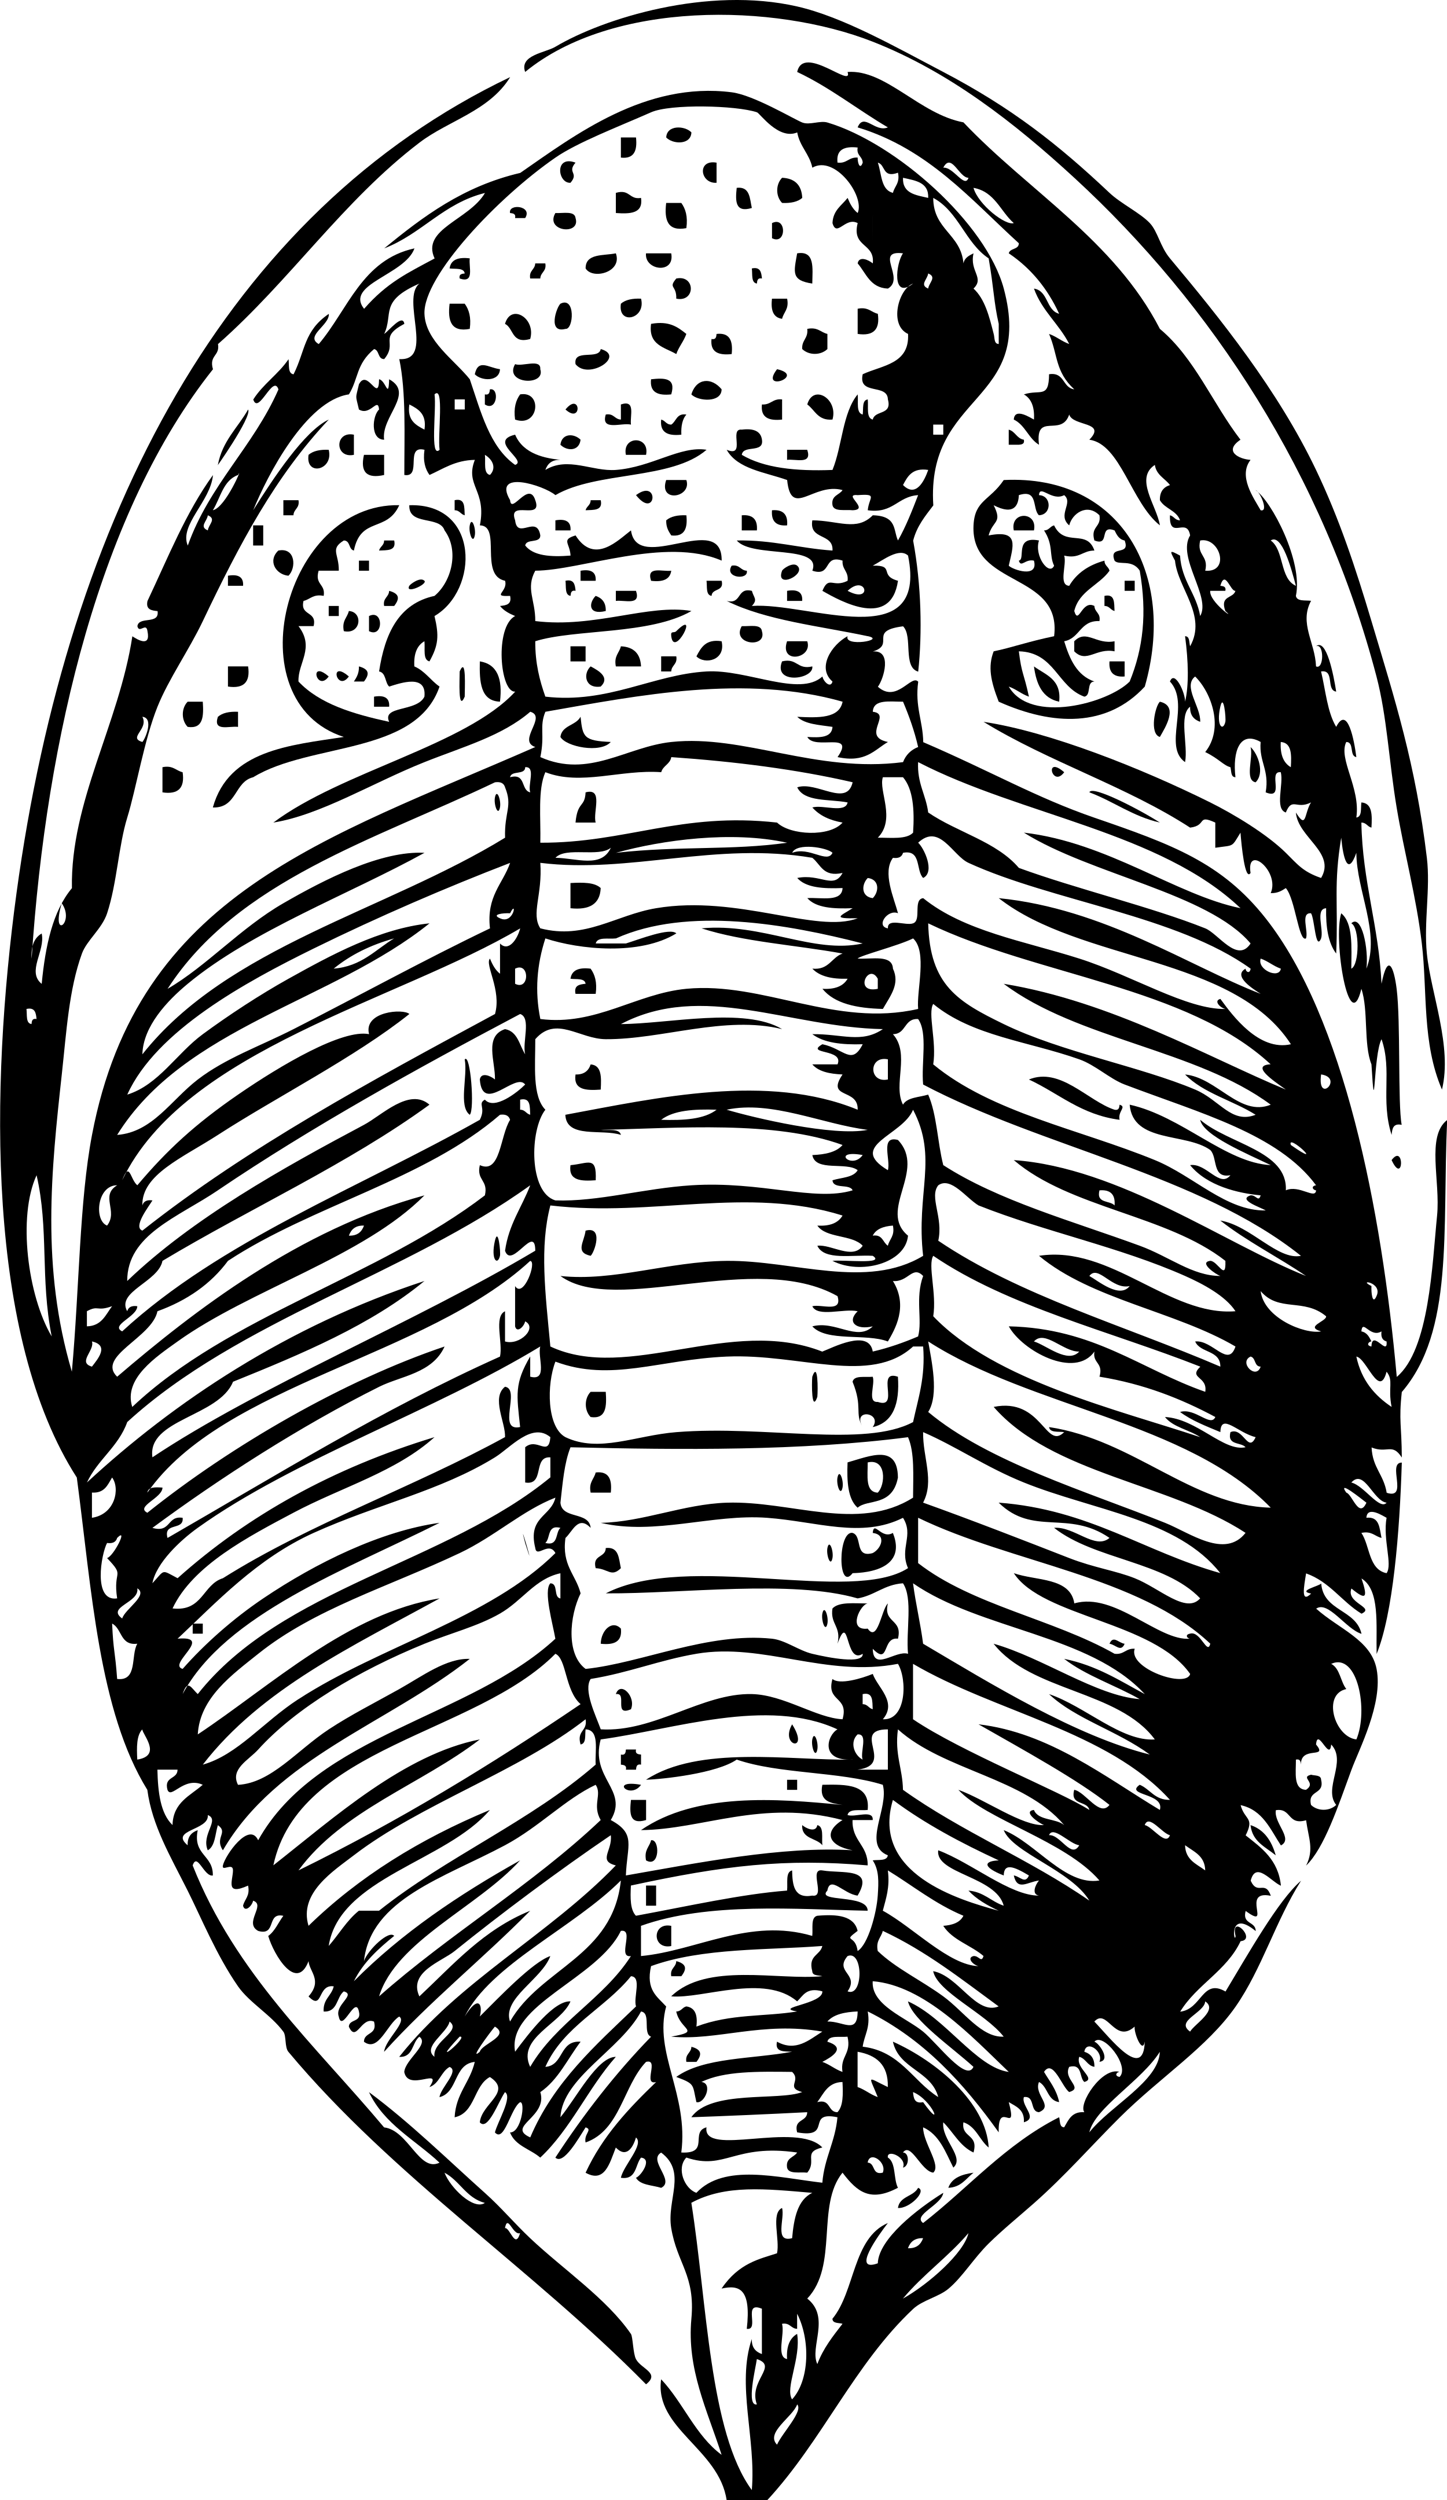 <?xml version="1.0" encoding="UTF-8"?>
<svg enable-background="new 0 0 266.942 461.195" version="1.1" viewBox="0 0 266.94 461.2" xml:space="preserve" xmlns="http://www.w3.org/2000/svg">
<g clip-rule="evenodd" fill-rule="evenodd">
	<path d="m127.55 24.427c-0.094 2.365-3.463 2.196-4.646 0.93 0.1-2.365 3.46-2.196 4.65-0.93z"/>
	<path d="m114.54 25.356h2.788c0.262 2.43-0.339 3.997-2.788 3.717v-3.717z"/>
	<path d="m106.17 30.003c-1.622 1.895 0.692 1.822-0.929 3.717-2.38 0.14-3-5.183 0.93-3.717z"/>
	<path d="m132.19 30.003v3.717c-3.04 0.196-3.66-4.36 0-3.717z"/>
	<path d="m144.28 32.791c2.364 0.114 3.604 1.353 3.717 3.717-0.827 0.722-2.099 0.999-3.717 0.929-1.2-1.221-1.2-3.425 0-4.646z"/>
	<path d="m135.91 34.649c2.451-0.283 2.396 1.94 2.787 3.717-3.1 0.934-3.05-1.289-2.79-3.717z"/>
	<path d="m113.61 35.579c2.627-0.768 2.408 1.31 4.646 0.929 0.425 2.903-1.985 2.971-4.646 2.788v-3.717z"/>
	<path d="m122.9 37.437h2.788c0.78 1.079 1.226 2.492 0.929 4.646-3.44 0.649-4.11-1.47-3.72-4.646z"/>
	<path d="m94.093 39.296c-0.368-1.804 4.233-1.358 2.788 0.929h-1.858c0.17-0.79-0.363-0.877-0.93-0.929z"/>
	<path d="m102.46 39.296c1.472 0.077 3.544-0.447 3.717 0.929 1.01 3.263-5.71 2.489-3.72-0.929z"/>
	<path d="m142.42 41.154c2.71-1.366 2.71 4.154 0 2.788v-2.788z"/>
	<path d="m113.61 46.73c1.254 3.496-4.288 4.906-5.576 2.788-0.03-2.818 3.26-2.315 5.58-2.788z"/>
	<path d="m119.18 46.73h4.646c0.73 3.921-4.98 3.173-4.65 0z"/>
	<path d="m147.06 46.73c3.328-0.541 2.825 2.75 2.788 5.576-3.93-0.579-3.41-2.064-2.79-5.576z"/>
	<path d="m86.659 47.659c-0.212 1.647 0.937 4.654-1.859 3.717-0.17-0.791 0.363-0.876 0.93-0.929-0.15-1.089-1.694-0.784-2.788-0.929 0.224-1.635 1.599-2.119 3.717-1.859z"/>
	<path d="m98.74 48.588h1.859c0.262 1.501-0.878 1.6-0.929 2.788h-1.859c-0.263-1.501 0.877-1.6 0.928-2.788z"/>
	<path d="m138.7 49.518c1.581-0.342 1.754 0.725 1.859 1.858-0.791-0.171-0.877 0.362-0.93 0.929-1.09-0.149-0.79-1.694-0.93-2.787z"/>
	<path d="m124.76 51.376c3.578-0.732 3.578 4.449 0 3.717 0.08-2.535-1.55-1.87 0-3.717z"/>
	<path d="m118.26 55.094c0.958 3.792-4.339 4.957-3.717 0.929 0.82-0.722 2.1-0.999 3.72-0.929z"/>
	<path d="m142.42 55.094h2.788c0.393 1.942-0.638 2.46-0.93 3.717-1.64-0.224-2.12-1.599-1.86-3.717z"/>
	<path d="m82.942 56.023h2.788c0.78 1.079 1.226 2.492 0.929 4.646-3.436 0.649-4.105-1.47-3.717-4.646z"/>
	<path d="m103.39 56.023c2.806-1.433 2.445 4.809 0.929 4.646-3.35 0.89-1.65-4.011-0.93-4.646z"/>
	<path d="m158.22 56.952c1.942-0.394 2.461 0.637 3.717 0.929 0.432 2.91-0.808 4.148-3.717 3.717v-4.646z"/>
	<path d="m97.811 62.528c-3.462 0.984-3-1.957-4.646-2.788 1.083-3.844 5.745-1.037 4.646 2.788z"/>
	<path d="m120.11 59.74c3.391-0.604 4.95 0.626 6.505 1.858-0.483 1.375-1.375 2.342-1.858 3.717-2.14-1.265-5.19-1.628-4.65-5.575z"/>
	<path d="m148.92 60.669c1.942-0.394 2.461 0.637 3.717 0.929v2.788c-1.221 1.192-3.425 1.192-4.646 0-0.12-1.666 1.14-1.959 0.93-3.717z"/>
	<path d="m132.19 61.599c2.449-0.28 3.05 1.287 2.788 3.717-2.43 0.262-3.997-0.339-3.717-2.788 0.8 0.171 0.88-0.362 0.93-0.929z"/>
	<path d="m110.82 64.387c4.683 1.309-2.274 5.776-4.646 2.788-0.45-2.927 4.27-0.696 4.65-2.788z"/>
	<path d="m92.235 68.104c-0.094 2.365-3.463 2.196-4.646 0.93 0.642-2.914 2.478-1.213 4.646-0.93z"/>
	<path d="m95.023 67.174c1.35 0.508 4.803-1.086 4.646 0.929 1.051 3.188-6.761 2.752-4.646-0.929z"/>
	<path d="m143.35 68.104c5.44 1.236-3.37 4.389 0 0z"/>
	<path d="m120.11 69.962c2.428-0.259 4.65-0.314 3.717 2.788-2.43 0.262-4-0.339-3.72-2.788z"/>
	<path d="m133.12 71.821c-0.019 2.547-4.384 2.207-5.576 0.929 0.94-3.07 3.76-3.166 5.58-0.929z"/>
	<path d="m90.376 71.821c1.803-0.368 1.357 4.233-0.93 2.788v-1.859c0.791 0.171 0.878-0.362 0.93-0.929z"/>
	<path d="m95.952 72.75c4.195-0.701 3.481 6.209-0.929 4.646-0.296-2.154 0.149-3.567 0.929-4.646z"/>
	<path d="m153.57 77.396c-2.711 0.233-3.206-1.75-4.646-2.788 1.09-3.843 5.75-1.036 4.65 2.788z"/>
	<path d="m144.28 73.68v3.717c-2.431 0.262-3.997-0.339-3.717-2.788 1.66 0.118 1.96-1.138 3.72-0.929z"/>
	<path d="m104.32 75.538c2.81-3.435 3.13 2.822 0 0z"/>
	<path d="m114.54 74.609c2.795-0.937 1.646 2.07 1.858 3.717-1.756-0.412-5.601 1.264-4.646-1.859 1.501-0.262 1.6 0.878 2.788 0.929v-2.787z"/>
	<path d="m126.62 76.467c-0.722 0.827-0.999 2.099-0.929 3.717-2.43 0.262-3.997-0.339-3.717-2.788 0.753 0.177 0.926 0.933 1.859 0.93 0.95-0.604 0.96-2.137 2.79-1.859z"/>
	<path d="m186.09 79.255c1.221 0.328 1.462 1.636 2.788 1.858 0.171 0.791-0.362 0.877-0.93 0.929h-1.858v-2.787z"/>
	<path d="m65.285 80.185v3.717c-3.578 0.732-3.578-4.45 0-3.717z"/>
	<path d="m107.1 81.114c-0.259 2.154-2.482 2.136-3.717 0.929 0.27-2.154 2.49-2.136 3.72-0.929z"/>
	<path d="m119.18 83.902h-3.717c-0.72-3.578 4.46-3.578 3.72 0z"/>
	<path d="m60.639 82.973c0.958 3.792-4.339 4.957-3.717 0.929 0.827-0.722 2.098-0.999 3.717-0.929z"/>
	<path d="m145.2 82.973h3.717c0.937 2.795-2.07 1.646-3.717 1.858v-1.858z"/>
	<path d="m67.144 83.902h3.717v3.717c-3.2 0.722-4.439-0.517-3.717-3.717z"/>
	<path d="m122.9 88.548h3.717c1.08 3.226-5.19 4.321-3.72 0z"/>
	<path d="m117.33 91.336c4.35-3.24 3.74 4.689 0 0z"/>
	<path d="m52.275 92.266h2.788c0.262 1.5-0.878 1.6-0.929 2.788h-1.858c-1e-3 -0.93-1e-3 -1.859-1e-3 -2.788z"/>
	<path d="m83.871 92.266c1.983-0.435 1.77 1.327 1.859 2.788-0.753-0.177-0.926-0.932-1.859-0.929v-1.859z"/>
	<path d="m108.96 92.266h1.859c0.434 1.983-1.328 1.77-2.788 1.858 0.18-0.753 0.93-0.926 0.93-1.858z"/>
	<path d="m142.42 94.124c2.027-0.168 2.956 0.761 2.788 2.788-2.03 0.169-2.96-0.761-2.79-2.788z"/>
	<path d="m126.62 95.053c0.262 2.43-0.339 3.998-2.788 3.717-0.492-0.748-0.97-1.509-0.93-2.788 0.83-0.721 2.1-0.999 3.72-0.929z"/>
	<path d="m136.84 95.053c2.027-0.168 2.957 0.761 2.788 2.788h-2.788v-2.788z"/>
	<path d="m190.74 97.841h-3.718c-0.73-3.578 4.45-3.578 3.72 0z"/>
	<path d="m86.659 96.912c0.354-1.77 1.182 0.593 0.929 1.858-0.354 1.77-1.182-0.593-0.929-1.858z"/>
	<path d="m102.46 95.982c1.865-0.316 2.908 0.19 2.788 1.859h-2.788v-1.859z"/>
	<path d="m46.699 96.912h1.859v3.717h-1.859v-3.718z"/>
	<path d="m70.861 99.7h1.858c0.434 1.983-1.328 1.77-2.788 1.859 0.177-0.75 0.933-0.93 0.93-1.86z"/>
	<path d="m51.346 101.56c3.218-0.652 3.333 3.258 1.859 4.646-2.343-0.23-3.851-2.75-1.859-4.65z"/>
	<path d="m66.215 103.42h1.858v1.858h-1.858v-1.86z"/>
	<path d="m134.98 104.35c1.501-0.262 1.6 0.878 2.788 0.929 0.37 1.8-4.23 1.35-2.79-0.93z"/>
	<path d="m144.28 105.28c0.134-0.358 1.967-1.643 2.788-0.929 1.83 1.59-4.11 4.43-2.79 0.93z"/>
	<path d="m107.1 105.28c1.865-0.316 2.908 0.19 2.788 1.859h-2.788v-1.86z"/>
	<path d="m123.83 105.28c-0.224 1.635-1.599 2.119-3.717 1.859-0.93-2.8 2.07-1.65 3.72-1.86z"/>
	<path d="m42.053 106.2c1.865-0.316 2.908 0.19 2.788 1.858h-2.788v-1.86z"/>
	<path d="m75.508 108.06c0.137-0.254 1.999-1.718 2.788-0.929 0.642 0.65-3.667 2.56-2.788 0.93z"/>
	<path d="m104.32 107.13c1.581-0.342 1.753 0.725 1.859 1.858-0.791-0.171-0.876 0.362-0.929 0.929-1.09-0.15-0.79-1.69-0.93-2.79z"/>
	<path d="m130.34 107.13h2.788c0.511 2.06-1.775 1.323-1.859 2.788-1.09-0.15-0.79-1.69-0.93-2.79z"/>
	<path d="m207.47 107.13h1.858v1.858h-1.858v-1.86z"/>
	<path d="m71.791 108.99c1.931 0.521 1.969 1.45 0.929 2.788h-1.858c-0.263-1.5 0.877-1.6 0.929-2.79z"/>
	<path d="m113.61 108.99h3.717c0.937 2.795-2.07 1.647-3.717 1.858v-1.86z"/>
	<path d="m145.2 108.99c1.864-0.316 2.907 0.19 2.787 1.858h-2.787v-1.86z"/>
	<path d="m109.89 109.92c1.143 0.406 1.908 1.189 1.858 2.788-3.22 0.81-3.19-1.43-1.86-2.79z"/>
	<path d="m203.75 109.92c1.983-0.434 1.771 1.328 1.858 2.788-0.752-0.177-0.926-0.933-1.858-0.929v-1.86z"/>
	<path d="m60.639 111.78h1.859v1.858h-1.859v-1.86z"/>
	<path d="m64.356 112.71c2.696 0.167 2.24 4.417-0.929 3.717-0.394-1.95 0.636-2.46 0.929-3.72z"/>
	<path d="m68.073 113.64c2.71-1.366 2.71 4.154 0 2.788v-2.79z"/>
	<path d="m124.76 116.43c4.393-4.393-0.402 5.145-0.929 0.929-0.14-1.11 0.49-0.49 0.93-0.93z"/>
	<path d="m136.84 115.5c1.472 0.078 3.545-0.447 3.718 0.93 1.01 3.26-5.7 2.49-3.72-0.93z"/>
	<path d="m205.61 118.29v1.858c-3.404-0.687-5.163 2.286-7.434 0v-1.858c2.26-2.29 4.02 0.68 7.43 0z"/>
	<path d="m133.12 118.29c0.809 3.527-3.086 4.363-4.646 2.788 0.86-1.64 1.73-3.24 4.65-2.79z"/>
	<path d="m145.2 118.29h3.717c1.09 3.22-5.19 4.32-3.72 0z"/>
	<path d="m105.24 119.22h2.788v2.788h-2.788v-2.79z"/>
	<path d="m114.54 119.22c2.364 0.113 3.604 1.353 3.717 3.717h-4.646c-0.39-1.95 0.64-2.47 0.93-3.72z"/>
	<path d="m121.97 121.07h2.788c0.262 1.5-0.878 1.6-0.929 2.788h-1.859v-2.79z"/>
	<path d="m88.518 122c3.209 0.508 4.23 3.204 3.717 7.434-3.589-0.12-3.807-3.62-3.717-7.43z"/>
	<path d="m144.28 122c2.843-0.674 2.733 1.603 5.576 0.929 0.32 2.43-7.31 3.4-5.58-0.93z"/>
	<path d="m204.68 122h2.788v2.788c-2.03 0.17-2.96-0.76-2.79-2.79z"/>
	<path d="m42.053 122.93h3.717c0.431 2.909-0.808 4.148-3.717 3.717v-3.72z"/>
	<path d="m66.215 122.93c1.931 0.52 1.969 1.45 0.929 2.788h-1.859c0.492-0.75 0.97-1.51 0.93-2.79z"/>
	<path d="m84.8 123.86c1.281-2.958 0.92 3.284 0.93 4.646-1.281 2.96-0.92-3.29-0.93-4.65z"/>
	<path d="m108.96 122.93c1.62 0.839 3.58 2.079 1.859 3.717-2.89 0.43-3.32-2.34-1.86-3.72z"/>
	<path d="m195.39 129.44c-3.08-0.637-4.213-3.222-4.646-6.505 2.14 1.57 5.1 2.33 4.65 6.5z"/>
	<path d="m60.639 124.79c-2.192 2.99-3.756-3.27 0 0z"/>
	<path d="m64.356 124.79c-2.192 2.99-3.756-3.27 0 0z"/>
	<path d="m69.002 128.51c1.865-0.316 2.908 0.19 2.788 1.858h-2.788v-1.86z"/>
	<path d="m34.619 129.44h2.788c0.183 2.661 0.115 5.072-2.788 4.646-1.193-1.23-1.193-3.43 0-4.65z"/>
	<path d="m213.97 129.44c3.557 0.801 0.939 4.838 0 6.505-1.98-0.58-0.87-5.72 0-6.5z"/>
	<path d="m43.912 131.3v2.788c-1.647-0.211-4.654 0.937-3.717-1.858 0.826-0.73 2.098-1 3.717-0.93z"/>
	<path d="m107.1 132.22c0.391 3.764 0.592 4.44 5.576 4.646-1.918 2.157-8.271 0.89-9.293-0.929 0.29-2.18 2.87-2.08 3.71-3.72z"/>
	<path d="m231.63 144.31c-2.078-0.4-0.376-4.58-0.93-6.505 1.42 1.3 2.64 4.81 0.93 6.51z"/>
	<path d="m29.972 141.52c1.942-0.394 2.461 0.637 3.717 0.929 0.431 2.909-0.808 4.148-3.717 3.717v-4.65z"/>
	<path d="m196.32 142.45c-2.2 2.99-3.76-3.27 0 0z"/>
	<path d="m91.306 147.09c0.354-1.769 1.182 0.593 0.929 1.858-0.354 1.77-1.182-0.59-0.929-1.86z"/>
	<path d="m108.03 146.16c3.358-0.88 1.296 3.66 1.859 5.576h-3.717c0.37-4.01 1.71-2.7 1.86-5.58z"/>
	<path d="m108.96 178.69c0.78 1.079 1.226 2.491 0.93 4.646h-3.717c-0.342-1.581 0.725-1.753 1.858-1.859-0.15-1.089-1.694-0.784-2.788-0.929 0.23-1.64 1.6-2.12 3.72-1.86z"/>
	<path d="m85.73 195.42c1.061-1.248 1.865 9.338 0.929 10.222-2.127-1.59-0.341-7.09-0.929-10.22z"/>
	<path d="m108.96 196.35c2.032 0.137 1.996 2.341 1.859 4.646-2.661 0.183-5.072 0.116-4.646-2.788 1.59 0.04 2.41-0.7 2.79-1.86z"/>
	<path d="m256.72 214c2.4-3.2 2.24 4.78 0 0z"/>
	<path d="m109.89 217.72c-2.661 0.183-5.072 0.115-4.646-2.788 3.32-0.29 4.86-1.8 4.65 2.79z"/>
	<path d="m108.03 227.01c3.349-0.89 1.647 4.012 0.929 4.646-2.91-0.64-1.21-2.48-0.93-4.65z"/>
	<path d="m91.306 228.87c0.604-2.621 1.079 2.14 0.929 2.787-0.431 1.87-1.746 0.75-0.929-2.79z"/>
	<path d="m149.85 253.96c1.069-3.007 1.052 2.495 0.929 3.717-1.07 3.01-1.05-2.5-0.93-3.72z"/>
	<path d="m157.28 254.89c0.288-1.261 2.327-0.771 3.718-0.929 0.508 1.35-1.086 4.803 0.929 4.646 4.21 1.421-0.492-6.068 3.718-4.646 0.353 4.999-0.869 8.424-4.646 9.293 1.895-2.727-3.911-3.546-1.858 0-1.53-2.65 0.07-3.63-1.86-8.36z"/>
	<path d="m108.96 256.75h2.788c0.183 2.661 0.116 5.072-2.788 4.646-1.19-1.22-1.19-3.43 0-4.65z"/>
	<path d="m165.65 272.55c-1.028 5.463-5.642 3.91-7.435 5.575-1.811-1.597-2.003-4.812-1.858-8.363 4.21-1.19 9.22-3.45 9.29 2.79zm-3.72 2.79c1.431-1.415 1.656-6.372-1.858-5.575 0.02 2.46-0.51 5.47 1.86 5.58z"/>
	<path d="m109.89 271.62c2.448-0.28 3.05 1.287 2.788 3.717h-3.717c-0.39-1.95 0.64-2.46 0.93-3.72z"/>
	<path d="m154.5 272.55c0.354-1.77 1.182 0.593 0.929 1.858-0.36 1.77-1.19-0.6-0.93-1.86z"/>
	<path d="m152.64 285.56c0.354-1.769 1.183 0.593 0.93 1.858-0.35 1.77-1.18-0.6-0.93-1.86z"/>
	<path d="m111.75 285.56c2.451-0.283 2.396 1.94 2.788 3.717-1.77 1.742-2.335 0.103-4.646 0-0.68-2.54 1.85-1.88 1.86-3.72z"/>
	<path d="m151.71 297.64c0.354-1.77 1.182 0.593 0.929 1.858-0.36 1.77-1.18-0.6-0.93-1.86z"/>
	<path d="m35.548 299.5h1.859v1.858h-1.859v-1.86z"/>
	<path d="m114.54 300.43c0.28 2.448-1.287 3.05-3.717 2.787 0.06-2.51 2.12-4.47 3.72-2.79z"/>
	<path d="m204.68 303.22c0.681-1.654 1.689-0.134 2.788 0-0.68 1.65-1.69 0.13-2.79 0z"/>
	<path d="m113.61 312.51c0.832-2.509 3.772 0.432 2.788 2.788-3.31 1.44-0.56-3.16-2.79-2.79z"/>
	<path d="m146.13 318.08c3.35 5.3-2.35 4.08 0 0z"/>
	<path d="m149.85 320.87c0.354-1.77 1.182 0.593 0.929 1.858-0.35 1.77-1.18-0.59-0.93-1.86z"/>
	<path d="m115.47 322.73h1.858c-0.171 0.79 0.362 0.876 0.929 0.929v1.859c-0.79-0.171-0.876 0.362-0.929 0.929h-1.858c0.171-0.79-0.362-0.876-0.929-0.929v-1.859c0.79 0.17 0.88-0.36 0.93-0.93z"/>
	<path d="m145.2 328.31h1.858v1.859h-1.858v-1.86z"/>
	<path d="m118.26 329.24c-2.05 2.83-5.96-1.08 0 0z"/>
	<path d="m116.4 332.02h2.788v3.717c-3.11 0.93-3.05-1.29-2.79-3.72z"/>
	<path d="m147.99 336.67c0.75 0.645 2.546 1.445 2.788 0 1.262 0.287 0.771 2.326 0.93 3.717-1.09-1.39-3.86-1.1-3.72-3.72z"/>
	<path d="m230.7 336.67c2.55 0.857 3.885 2.93 4.646 5.575-1.87-1.54-4.32-2.49-4.65-5.57z"/>
	<path d="m120.11 339.46c1.64-0.297 1.659 5.206-0.929 3.717-0.39-1.95 0.64-2.47 0.93-3.72z"/>
	<path d="m119.18 347.82h1.858v3.717h-1.858v-3.72z"/>
	<path d="m123.83 355.26v3.717c-3.58 0.72-3.58-4.46 0-3.72z"/>
	<path d="m124.76 361.76c1.931 0.521 1.969 1.449 0.929 2.788h-1.858c-0.26-1.5 0.88-1.6 0.93-2.79z"/>
	<path d="m127.55 377.56c1.932 0.521 1.969 1.449 0.93 2.788h-1.859c-0.26-1.5 0.88-1.6 0.93-2.79z"/>
	<path d="m134.05 461.2c-1.393-9.455-13.394-13.237-12.081-22.304 4.063 4.302 6.339 10.389 11.152 13.939-2.689-8.354-6.434-15.809-5.576-25.091 0.748-8.083-2.62-10.135-3.717-16.727-0.877-5.271 2.945-10.349-1.859-13.939-2.52 1.464 2.66 5.181 0 6.505-1.654-0.514-3.859-0.478-4.646-1.858 0.844-0.256 3.121-3.462 0.929-3.718-1.097 1.381-0.804 4.152-3.717 3.718 0.512-2.33 4.34-6.121 2.788-7.435-0.549 1.91-1.788 3.87-3.717 1.858-1.144 2.913-2.045 6.623-5.576 4.646 3.13-6.782 7.958-11.867 13.01-16.728-2.523 0.665 0.665-4.382-1.858-3.717-4.237 4.437-4.735 12.612-11.152 14.868-0.367-1.599 1.379-2.382 0-2.787-1.235 1.908-4.069 7.02-5.576 5.575 5.264-8.056 11.09-15.55 17.657-22.303-1.605-0.563 0.071-4.408-1.859-4.646-3.776 7.071-14.478 12.153-14.869 19.515 2.942-3.577 6.805-11.142 10.222-11.151-5.093 5.748-8.337 13.346-13.939 18.586-1.825-1.582-4.645-2.17-5.576-4.646 2.028 0.082 2.898-5.657 1.859-5.575-1.74 1.101-2.906 7.554-4.646 5.575 0.517-2.023 3.289-6.54 1.858-7.435-1.178 1.664-3.164 7.297-4.646 5.576 0.35-3.517 6.08-5.606 1.859-8.363-3.028 1.618-2.673 6.619-6.505 7.434 0.231-4.415 2.848-6.445 3.717-10.222-3.929 0.408-3.047 5.626-6.505 6.505 0.196-1.75 3.726-4.829 1.858-5.576-1.591 0.888-1.872 3.085-3.717 3.718 2.574-3.896-3.896 1.01-4.646-2.788 0.208-2.333 4.71-5.119 2.788-6.505-1.388 1.09-1.095 3.861-3.717 3.717 11.075-14.016 27.637-22.545 39.959-35.312-3.372-0.845-0.565-2.743-0.929-5.576-9.53 6.463-20.289 14.501-28.808 21.374-2.429 1.959-8.584 3.845-6.505 8.363 6.237-5.843 11.837-12.324 20.444-15.798-8.774 8.883-18.57 16.743-26.949 26.021 0.239-2.302 4.302-5.527 2.788-6.505-2.234 1.35-3.793 6.68-6.505 4.646 0.012-1.846 2.535-1.182 1.858-3.717-2.374-1.002-3.252 4.001-4.646 0.93 0.084-1.465 2.37-0.728 1.859-2.788-0.629-3.165-3.088 4.094-3.717 0.93-0.795-2.168 3.25-4.004 0.929-4.646-1.388 1.09-1.095 3.861-3.717 3.717-0.143-2.312 1.46-2.877 1.859-4.646-3.034-0.468-1.97 4.621-4.646 1.858 2.618-2.977 0.156-4.543 0-6.505-2.219 5.755-6.392-1.107-7.435-4.646 1.256-0.912 1.857-2.479 2.788-3.717-3.176-0.697-1.181 3.775-4.646 2.787-2.717-1.499 1.482-4.79-0.93-5.575-0.222 1.01-1.53 2.23-1.858 0.929 0.292-1.256 1.323-1.774 0.929-3.717-4.278 1.916-2.816-0.871-2.788-2.788 0.023-1.59-2.131 0.321-1.859-0.929 0.408-1.872 4.855-8.225 6.505-4.646 10.915-19.574 39.031-22.558 54.828-37.172-0.46-2.684-2.233-8.856-0.929-10.223 1.535 0.015 0.52 2.578 1.858 2.788v-4.646c-4.69 1.016-6.997 5.05-11.151 7.435-4.129 2.369-9.104 3.603-13.939 5.575-12.136 4.952-23.714 11.825-30.667 19.516-1.739 1.924-5.215 3.585-3.717 6.505 6.106-0.332 10.847-6.339 16.727-10.223 4.013-2.649 8.724-5.037 13.01-7.434 4.201-2.35 8.675-5.74 13.01-5.576-15.062 11.888-35.64 18.259-45.536 35.313-1.594-2.374 1.065-3.253-0.929-4.646-0.514 1.654-0.478 3.859-1.858 4.646-1.28-2.937 2.3-5.608 0-6.505 0.308 2.848-7.145 2.685-3.717 5.575-0.05-1.599 0.715-2.382 1.858-2.788-0.926 4.644 2.886 4.549 2.788 8.364-1.639 0.266-2.877-4.376-3.717-1.858 7.917 19.962 22.595 33.163 35.313 48.323 4.468 0.511 6.48 8.356 10.222 6.505-4.481-4.192-10.24-7.106-13.01-13.011 7.567 5.602 14.833 12.749 21.374 18.586 3.036 2.709 5.458 5.624 8.364 8.364 6.123 5.772 14.093 11.132 18.586 17.656 0.361 0.524 0.386 3.611 0.929 4.646 0.954 1.815 4.523 2.557 1.859 4.646-20.815-21.178-46.778-38.322-65.98-61.333-0.708-0.849-0.349-2.934-0.929-3.718-2.318-3.131-6.275-5.359-8.364-8.363-3.963-5.701-6.86-12.815-9.293-17.656-3.206-6.38-6.566-12.01-7.435-18.586-8.989-14.554-10.247-36.838-13.01-57.616-16.719-26.01-15.984-72.04-11.127-107.79 9.478-69.731 38.844-125.59 91.071-150.54-3.846 6.26-11.373 8-16.727 12.081-14.1 10.74-23.836 25.417-37.172 37.166 0.38 2.239-1.697 2.02-0.929 4.646-20.723 26.052-30.765 67.737-33.454 108.73-0.14-2.308 0.48-3.856 1.858-4.646 0.705 3.245-2.812 7.017 0 9.293 0.678-7.066 2.05-13.438 5.576-17.656-0.29-15.978 8.665-30.219 11.151-46.465 0.867 0.568 3.428 2.162 2.788-0.929-0.222-1.743-1.53 0.527-1.858-0.93 0.252-1.916 4.115-0.221 3.717-2.788-1.134-0.105-2.2-0.278-1.859-1.859 3.776-7.995 7.125-16.417 12.081-23.232-0.432 4.854-6.266 9.194-4.646 13.01 3.976-11.203 12.095-18.262 16.727-28.808-0.961-2.958-3.685 4.816-4.646 1.859 1.798-2.849 4.631-4.663 6.505-7.435 0.146 1.094-0.16 2.638 0.929 2.788 2.177-4.328 1.863-7.997 6.505-11.152 0.156 2.103-4.468 4.086-1.858 5.576 5.398-6.373 7.99-15.552 17.657-17.656-1.758 4.917-12.884 6.585-9.293 11.151 4.288-4.902 8.044-6.613 13.01-9.293-2.525-5.435 6.359-7.08 9.292-12.081-7.69 1.912-11.655 7.55-18.585 10.222 7.138-5.852 14.549-11.451 25.09-13.92 10.116-7.007 23.088-16.898 39.03-14.869 4.058 0.516 11.518 5 13.01 5.576 1.352 0.521 3.254-0.416 4.646 0 12.598 3.762 29.307 18.582 32.525 30.667 5.644 21.186-14.354 19.157-13.01 39.96-1.47 1.938-3.029 3.786-3.718 6.505 1.524 8.246 1.695 17.021 0.93 24.162-2.887-0.83-0.934-6.501-2.788-8.364-6.6 0.837-1.3 3.313-5.575 4.646 3.601-0.315 2.034 4.992 0.929 6.505 3.485 3.118 6.183-2.389 7.435-0.93-0.625 4.652 0.86 7.193 0.93 11.152 12.425 5.337 20.85 10.243 31.596 13.939 14.331 4.929 23.477 8.273 31.596 18.586 14.384 18.268 21.372 53.469 24.162 84.566 6.024-5.068 6.526-20.694 7.435-29.737 0.646-6.442-2.033-14.652 1.858-17.657-0.919 20.659 1.271 38.949-8.364 50.182-0.583 5.354-0.022 6.122 0 12.081-1.776-2.779-2.665-0.677-5.575-1.858 0.183 3.801 2.228 4.938 2.788 8.363 4.099 1.312 0.015-5.561 2.787-5.575-0.391 12.93-1.619 27.862-4.646 35.312-0.119-5.456 0.647-11.798-2.787-13.938 1.223 3.656 0.822 4.057-1.859 1.858-1.068 2.725 4.458 3.451 1.859 4.646-3.648-2.237-5.87-5.902-10.223-7.435-0.399 2.464-1.018 5.639 0.93 3.717-2.656-0.483 1.5-1.375 1.858-1.858 0.403 5.172 6.415 4.736 7.435 9.293-2.872-0.881-6.154-6.188-8.364-4.646 4.188 3.753 10.12 5.744 11.151 11.151 1.212 6.354-3.254 14.791-4.646 18.586-2.441 6.654-5.012 14.455-8.363 17.657 1.512-2.994 0.443-5.035 0-8.364-3.472 0.994-2.648-2.308-5.576-1.858-0.434 2.38 3.287 5.269 0.93 6.505-1.965-2.991-3.359-6.553-7.435-7.435 0.765 2.837 2.613 2.229 0.93 5.576 2.943 2.322 6.028 4.504 6.505 9.293-1.825-0.782-4.645-4.616-5.576-0.93 1.288 2.816 2.634-0.232 3.718 2.788-5.718-1.17 0.372 6.485-4.646 2.788-0.677 2.535 1.847 1.87 1.858 3.717-5.192-4.254-3.922 2.717-3.717 0.93-1.002-4.343 4 0.66 0.929 0.93-2.574 5.479-8.103 8.005-11.151 13.01 3.986-0.445 4.08-6.213 8.363-3.717 4.083-6.766 9.753-16.88 13.939-20.445-4.712 7.432-7.22 16.261-12.08 23.232-5.225 7.495-13.946 13.057-21.374 20.444-5.212 5.184-10.085 10.754-15.798 15.799-2.877 2.54-5.766 4.877-8.364 7.434-2.753 2.71-4.827 6.18-7.434 8.364-1.791 1.501-4.777 2.098-6.506 3.717-10.807 10.122-16.733 24.268-26.949 35.313-2.48 0.03-4.96 0.03-7.44 0.03zm-122.66-294.59c-2.087 6.99 2.508 3.62 0 0zm26.95-68.769c0.134-1.098 1.655-2.107 0-2.788-0.134 1.098-1.655 2.107 0 2.788zm5.576-10.222c-2.739 0.978-3.23 4.204-4.646 6.505 2.391-0.507 5.721-8.567 4.646-6.505zm122.67-54.828c-0.134 2.921 2.384 3.192 4.646 3.717 0.13-2.922-2.39-3.193-4.65-3.717zm13.01 20.444c2.101 1.926 2.902 5.152 3.717 8.364 0.208 0.721 0.025 1.833 0.93 1.858v-3.717c-0.905-3.908-0.908-6.645-1.859-12.081-4.287-2.837-5.571-8.678-10.222-11.151-4e-3 5.89 5.113 6.657 5.575 12.081 0.197-1.042 1.032-1.447 1.859-1.858-0.78 3.334 2.08 4.495-0.01 6.504zm-5.58 25.091h-1.858v1.858h1.858v-1.858zm71.56 228.6c1.633 0.846 1.7 3.256 2.788 4.646-4.509 0.97-2.155 8.849 1.858 9.293 2.25-5.31 0.26-16.14-4.65-13.94zm-5.58 18.59c-0.053-0.567-0.139-1.101-0.929-0.93 0.014 2.464-0.516 5.472 1.858 5.576 2.057-1.339-1.17-2.268 0.93-2.788 0.721 0.208 1.833 0.025 1.858 0.929 0.692 2.861-2.551 1.786-1.858 4.646 1.221 1.193 3.425 1.193 4.646 0-2.448-3.036 2.047-8.026-0.93-11.151-0.273 3.279-2.515-3.279-2.788 0 2.31 2.77-2.84 0.12-2.79 3.71zm-140.32 60.4c1.424 4.656-6.389 6.329-1.859 8.364 4.333-10.226 12.083-17.035 19.515-24.162-0.535-1.634 1.124-5.46-0.929-5.575-4.851 5.99-12.461 9.222-15.798 16.727 3.45-0.267 2.518-4.916 6.505-4.646-2.41 3.17-4.12 7.03-7.431 9.3zm-44.606-72.48c15.061-9.794 35.335-14.961 47.394-26.949-1.235-2.276-3.458 1.021-3.717-0.93-1.43-5.768 2.899-5.774 3.717-9.293-6.07 2.355-11.198 7.166-17.657 10.223-13.265 6.276-26.804 10.278-37.171 18.585-4.802 3.849-10.769 8.092-11.152 14.869 13.586-9.028 27.771-22.409 44.606-25.091-15.983 8.798-32.882 16.68-43.677 30.667 6.413-1.81 11.093-7.83 17.654-12.09zm105.01-196.08c-8.944-1.897-18.778-2.905-26.02-6.505 2.861 0.692 1.786-2.551 4.646-1.858 0.362 1.326 1.115 1.567 0 2.788 10.324-0.771 32.554 9.208 28.809-9.293-1.643-1.532-4.611 0.849-6.505 1.858 4.206-0.115 1.062 1.815 4.646 2.788-1.294 8.904-10.458 3.856-13.939 1.858 1.194-2.91 1.921-0.479 4.646-1.858 0.208-1.757-1.048-2.05-0.93-3.717-3.678-1.2-1.897 3.059-5.575 1.858 1.855-4.915-11.186-2.246-13.939-5.576 6.625-0.12 11.569 1.441 17.656 1.859 0.196-3.294-4.359-1.836-3.717-5.576 4.81 0.04 8.181 2.083 11.151-0.929 4.518 0.112 3.753 2.739 4.646 4.646 1.463-2.564 2.593-5.461 3.717-8.364-3.789 0.237-4.59 3.464-9.293 2.788 0.238-2.448 1.915-3.05-1.858-2.788-2.904-0.284 2.362 2.685-0.93 2.788-1.391-0.158-3.43 0.332-3.717-0.929-0.278-1.827 1.255-1.843 1.858-2.788-5.375-1.49-9.493 5.351-10.222-1.858-4.113-1.463-9.149-2.003-11.152-5.576 3.657 1.489 0.323-4.014 2.788-3.717 2.118-0.26 3.493 0.224 3.718 1.858 0.397 2.566-3.465 0.872-3.718 2.788 4.076 2.429 9.962 3.048 16.728 2.788 1.8-4.396 1.848-10.542 4.646-13.939 0.158 1.391-0.332 3.43 0.93 3.717 0.145-1.093-0.16-2.638 0.929-2.788 0.158 1.39-0.332 3.429 0.93 3.717 0.378-1.791 3.603-0.734 2.788-3.717-0.082-3.017-5.542-0.654-4.646-4.646 3.599-1.667 8.668-1.864 8.363-7.435-3.588-1.638-1.738-8.338 0.929-9.293-4.004 3.116-3.146-3.83-1.858-5.576-5.419-0.654 0.491 4.631-2.787 6.505-3.271-0.136-4.009-2.806-5.576-4.646 0.242-1.446 2.038-0.644 2.788 0 0.416-3.823-3.931-2.884-2.788-7.434-2.308-1.209-3.856 2.727-4.646 0 0.104-2.374 1.703-3.253 2.788-4.646 0.45 1.098 0.99 2.106 1.858 2.788 1.37-3.121-4.21-10.767-8.363-8.364-0.54-2.558-2.314-3.882-2.788-6.505-3.444 1.452-6.877-3.532-7.435-3.717-3.874-1.282-15.958-1.569-19.515 0-6.156 2.715-13.607 5.563-17.657 8.363-10.687 7.388-24.405 21.872-24.162 28.808 0.175 4.984 5.502 8.501 8.364 12.081 2.049 6.005 3.647 12.46 8.364 15.798 2.344-0.816-5.13-4.383 0-5.576 1.557 3.683 5.745 4.367 8.363 4.646-1.599-0.05-2.382 0.715-2.788 1.858 4.167-2.536 8.662 0.331 13.01 0 6.615-0.502 11.871-4.495 16.728-3.717-6.471 5.61-20.244 3.917-27.879 8.363-2.185-1.834-11.691-4.775-8.364 0.93 0.222 2.758 3.456-3.727 4.646 0 1.443 3.92-5.16-0.204-3.717 3.717 0.416 3.676 3.998-1.121 4.646 2.788-0.015 1.535-2.578 0.52-2.788 1.858 1.498 1.91 4.659 2.155 8.364 1.859-0.116-2.326-1.774-2.909 0.929-3.717 3.482 5.509 7.929 0.787 10.222-0.929 1.167 8.246 16.842-3.773 16.728 5.576-10.348-4.485-25.963 1.822-34.384 1.858-1.798 3.291 0.023 5.367 0 9.293 10.963 1.353 20.929-3.223 28.808-1.858-7.679 4.433-21.485 3.286-28.808 5.576-0.031 4.058 0.807 7.247 1.859 10.222 11.553 1.349 19.827-4.075 29.737-4.646 7.479-0.431 17.154 4.78 21.374 0.929 0.223 1.01 1.53 2.231 1.858 0.929-2.912-2.501-0.189-6.761 2.788-8.363-0.72 2.05 7.22 0.71 3.71-0.01zm-0.93-87.357c-0.052-1.188-1.191-1.287-0.93-2.788-2.431-0.262-3.997 0.339-3.717 2.788 1.757 0.208 2.05-1.047 3.717-0.93-0.03 0.989 0.44 2.361 0.93 0.93zm5.58 5.576c0.292-1.256 1.323-1.775 0.93-3.717-2.923 1.064-2.259-1.459-3.718-1.858 0.72 2.065 0.54 5.038 2.79 5.575zm-3.72 4.646c-0.21 10.546 0.08-3.69 0 0zm10.22 13.01c0.135-1.098 1.655-2.106 0-2.788-0.13 1.098-1.65 2.107 0 2.788zm-76.197 74.345c-2.798 0.236-3.822-11.967 0-13.939-1.098-0.451-2.107-0.991-2.788-1.858 1.134-0.105 2.2-0.278 1.858-1.859-3.563 0.169-0.337-0.761-0.929-2.788-4.828-0.992-0.587-10.158-4.646-10.222 1.279-6.518-2.802-7.31-0.929-12.081-3.643 0.074-5.796 1.638-8.364 2.788-0.78-1.079-1.226-2.492-0.929-4.646-3.692-0.904-0.382 5.193-3.717 4.646-7e-3 -7.427 0.342-15.211-0.929-21.374 6.618 0.396 0.211-11.157 3.717-13.939-7.483 3.271-4.75 5.589-6.505 9.293 0.841-0.531 3.42-3.833 3.717-1.858-4.866 2.571-1.153 3.46-3.717 6.505-1.229-0.011-0.85-1.629-1.859-1.858-3.364 2.825-2.834 5.393-4.646 8.363-7.899 1.149-15.091 14.991-17.657 21.374 3.703-5.907 9.488-14.664 13.939-16.728-9.849 10.443-16.434 22.892-23.232 37.172-2.539 5.332-6.315 10.703-8.364 15.798-2.462 6.124-3.941 15.145-5.576 20.445-1.624 5.265-1.885 12.08-3.717 17.657-0.939 2.857-3.76 4.996-4.646 7.434-2.407 6.617-2.858 14.472-3.717 22.303-1.938 17.669-3.842 35.569 1.859 54.828 1.407-15.62 1.379-31.383 3.717-43.677 8.47-44.545 42.963-54.521 81.778-71.556-3.414-1.143 2.252-5.595-0.929-6.505-5.192 4.479-12.376 6.446-19.515 9.293-9.62 3.836-19.142 9.739-27.879 11.151 12.639-9.45 35.504-14.25 44.605-24.14zm-13.94-44.607c-0.376-2.768 0.9-11.99-0.929-10.223 0.376 2.768-0.9 11.99 0.929 10.223zm2.788-7.435h1.859v-1.858h-1.859v1.858zm-5.576 3.717c0.441-2.919-1.159-3.797-2.788-4.646-0.44 2.919 1.16 3.797 2.788 4.646zm12.081 8.364c1.209-1.238 0.572-2.805-0.93-3.717 0.159 1.39-0.331 3.429 0.93 3.717zm76.204 1.859c2.391 2.404 3.939-0.778 4.646-2.788-2.92-0.441-3.8 1.159-4.65 2.788zm-10.22 19.512c4.71 2.54 3.46-3.24 0 0zm-55.76 22.31c-1.152 2.797-0.057 4.146-0.929 8.363 8.96 3.989 15.85-1.901 24.162-2.788 13.416-1.432 26.655 5.789 42.747 3.717 0.521-1.338 1.45-2.268 2.788-2.788-0.696-3.021-1.683-5.752-2.788-8.364-2.464 0.014-5.472-0.516-5.575 1.859 3.632 0.427-2.249 4.556 2.788 5.576-2.534 1.494-4.154 3.9-9.293 2.788 3.401-4.895-4.235-1.156-5.576-3.717 2.305 0.137 4.51 0.173 4.646-1.859-2.427-0.361-5.099-0.477-6.505-1.858 3.907 0.19 7.769 0.335 8.363-2.788-17.98-5.09-37.52-1.18-54.82 1.86zm-74.345 5.57c0.536-0.564 2.175-4.408 0-4.646 1.209 2.31-2.727 3.86 0 4.65zm97.575 2.79c-0.223 1.327-1.53 1.567-1.859 2.788-7.483-0.541-14.807 2.551-21.374 0-1.43 3.217-0.821 8.472-0.929 13.01 15.855 0.057 25.9-5.696 43.676-3.717 2.412 2.34 9.729 2.714 12.081 0-2.374-0.414-4.272-1.303-5.575-2.788 1.925-0.553 6.104 1.149 6.505-0.929-3.381-0.646-8.011-0.043-9.293-2.788 3.581-1.19 9.144 3.746 10.222-0.93-10.32-2.38-21.59-3.81-33.46-4.64zm47.39 10.22c5.331 3.652 12.599 5.367 16.728 10.222 10.462 3.833 24.594 7.235 34.384 11.151 2.407 0.963 5.931 6.533 8.363 2.788-7.796-9.243-29.438-12.688-41.817-20.445 15.533 1.815 28.126 11.521 39.959 13.939-14.754-14.054-40.49-17.126-59.475-26.949-0.2 3.93 1.44 6 1.86 9.29zm-77.127-6.5c2.983-0.814 1.927 2.41 3.717 2.788-0.508-1.351 1.086-4.803-0.929-4.646-0.014 1.53-2.577 0.52-2.788 1.86zm67.837 11.15c2.469-0.01 5.308 0.351 6.505-0.93 0.283-4.309-9e-3 -8.045-1.858-10.222h-3.717c-0.84 2.47 2.45 7.71-0.93 11.15zm-68.766-9.29c-0.205-0.724-0.778-1.081-1.858-0.93-22.221 10.615-47.53 18.14-60.404 38.101 7.233-4.215 13.464-11.232 21.374-15.798 7.727-4.46 18.066-9.72 26.02-9.293-13.878 7.652-31.916 14.401-43.677 24.162-3.823 3.173-8.229 7.857-8.364 13.01 15.728-19.896 44.824-26.422 66.909-39.959-0.149-4.82 1.437-5.76 0-9.29zm20.446 12.08c11.734-1.317 21.303-0.409 31.597-1.858-10.23-2.26-23.06-0.51-31.6 1.86zm117.09 21.37c-13.545-9.769-36.59-12.432-52.04-19.515-2.938-1.347-5.345-7.403-9.293-3.717 1.036 0.91 3.192 5.362 0.93 6.505-1.399-1.388-0.278-5.298-3.718-4.646-0.205 0.724-0.778 1.081-1.858 0.929-1.995 2.674 0.185 7.383 0.93 10.223-1.914-0.815-4.173 2.41-1.858 2.788-0.157-2.015 3.296-0.421 4.646-0.929 1.605-0.564-0.071-4.408 1.859-4.646 7.535 6.109 18.641 7.912 28.808 11.151 9.729 3.1 19.867 9.449 26.949 9.293-1.009-0.223-2.23-1.53-0.929-1.858 2.286 3.14 7.143 9.704 13.01 8.363-10.6-16.35-38.792-15.106-53.898-26.949 19.437 1.938 35.143 12.559 48.323 17.657-1.179-0.769-5.3-3.256-2.788-4.646 0 0.54 0.75 1.07 0.93 0.02zm-128.24-20.45c3.892 0.039 8.457 1.991 10.222-1.858-2.2 1.84-8.31-0.25-10.22 1.86zm51.11-0.92c-0.966-0.98-6.636-1.919-7.435 0 3.16-1.22 6.48 2.07 7.43 0zm-3.72 0.92c-17.892-3.02-33.583 2.967-50.182 0.93 0.418 5.911-1.75 9.377 0 12.081 8.279 2.151 13.895-2.463 21.374-3.717 15.092-2.529 29.599 4.751 37.172 1.859-4.9 0.092-3.168-0.421-0.93-1.859-3.552 0.145-6.767-0.048-8.363-1.858 2.629-0.159 6.375 0.799 6.505-1.858-3.552 0.144-6.767-0.048-8.363-1.859 4.302-0.85 6.707 2.18 8.363-0.929-3.59 0.82-4.01-1.54-5.57-2.78zm-128.24 51.12c6.521-0.501 9.898-6.403 14.869-10.222 5.14-3.949 11.402-6.11 17.657-9.293 11.966-6.089 24.291-12.867 36.243-18.586-0.68-5.946 2.354-8.178 3.717-12.081-11.821 4.555-24.301 9.928-36.242 15.798-12.583 6.185-29.082 15.183-34.384 26.949 5.775-1.796 9.06-7.558 13.939-11.151 4.756-3.503 10.533-7.291 15.798-10.222 7.887-4.391 16.815-9.263 26.02-10.222-17.839 14.36-45.287 19.13-57.617 39.02zm139.39-43.68c1.206-1.235 1.225-3.458-0.93-3.717-1.2 1.24-1.22 3.46 0.93 3.72zm-68.765 3.72c2.571 1.227 3.19-3.674 1.858-0.929-1.301-0.07-3.553 0.21-1.858 0.93zm21.375 3.71c-1.39 0.159-3.429-0.332-3.717 0.93h5.576c2.403-0.741 8.103-2.987 9.293-1.859-6.72 4.14-17.884 2.994-24.162 0.929-1.556 4.779-1.98 9.706-0.929 14.869 10.243 1.295 17.638-4.688 26.949-5.576 14.153-1.348 27.546 7.203 42.748 3.717-0.326-3.435 1.749-10.54-0.93-13.01-2.706 1.352-9.815 3.152-10.222 3.717 2.629 0.159 6.375-0.799 6.505 1.859 1.325 2.818-0.441 4.949-1.858 7.434-4.83-0.126-8.94-0.972-11.151-3.717 2.308 0.14 3.856-0.48 4.646-1.858-2.881 0.092-5.155-0.421-6.505-1.858 3.084 0.296 3.511-2.065 5.575-2.788-8.644-1.579-18.296-2.148-26.02-4.646 11.267-1.039 20.611 4.781 29.738 2.788-13.81-3.55-32.33-6.89-45.55-0.92zm-21.375 6.51v-5.576c1.537 1.623 3.2-0.739 3.717-2.788-22.355 13.269-61.916 22.339-73.415 46.465 1.378-3.649 1.446-0.179 2.788 0.929 5.46-6.482 10.653-11.266 18.586-16.728 7.907-5.443 19.255-12.124 24.162-11.151-1.066-4.209 6.333-4.757 7.435-3.717-9.993 7.967-24.521 15.324-35.313 22.303-6.53 4.223-14.112 7.336-13.939 13.01 0.205-0.724 0.778-1.081 1.859-0.929-0.732 1.214-3.636 4.919-1.859 5.575 19.546-15.457 42.322-27.685 65.051-39.959 1.254-4.397-1.943-9.147-0.929-10.222 0.449 1.11 0.989 2.12 1.857 2.8zm142.18 16.73c-15.406-14.332-43.122-16.353-63.192-26.02 0.275 11.415 5.479 14.471 13.939 18.586 10.655 5.182 25.104 7.779 35.313 12.081 4.565 1.924 6.673 6.383 11.151 4.646-4.178-2.637-9.654-3.975-13.01-7.434 5.926 0.593 10.073 7.873 15.798 5.576-13.688-10.165-35.654-12.049-49.253-22.303 19.952 3.282 37.807 13.612 52.041 19.515-2.38-1.7-6.56-4.47-2.79-4.67zm1.86-17.66c-1.375-0.484-2.342-1.375-3.717-1.859-0.69 2.06 3.42 3.83 3.72 1.86zm-141.26 2.79c2.71 1.366 2.71-4.154 0-2.788v2.79zm66.907 0.93v-1.858c-1.71-3.09-4.53 2.79 0 1.86zm-57.61 23.23c16.854-3.124 37.289-7.749 53.899-0.929 0.152-4.055-5.92-1.88-2.788-6.505-2.38-0.098-4.43-0.526-5.575-1.859h4.646c1.272-2.929-6.102-1.808-2.788-3.717 4.002 0.822 5.383 4.035 7.435 0-3.847 0.129-7.179-0.256-9.293-1.858 5.51-0.066 9.043 1.755 13.01-0.929-17.29-0.324-33.282-8.826-48.323-0.929 8.762-0.048 22.802-3.217 29.737 0.929-10.553-2.585-22.168 1.921-32.525 1.858-4.88-0.029-9.165-4.431-13.01 0 0.014 4.943-0.582 10.495 1.859 13.01-2.918 3.724-3.068 15.291 1.858 16.728 7.825 0.276 16.327-2.234 25.091-2.788 12.913-0.817 22.696 3.064 29.737 0.929-0.57-1.288-3.577-0.14-3.717-1.858 1.654-0.514 3.859-0.478 4.646-1.859-2.109-1.608-7.793 0.358-8.363-2.788 2.38-0.098 4.43-0.526 5.575-1.859-12.581-4.572-30.406-3.1-44.606-2.788 1.391 0.158 3.43-0.332 3.717 0.929-3.49-1.17-10.05 0.74-10.25-3.7zm115.23 9.29c2.997-0.457 5.492 4.337 7.435 1.859-3.439 0.651-2.317-3.258-3.717-4.646-4.504-3.241-14.268-1.222-14.869-8.364 9.639 2.138 17.735 10.756 26.021 11.151-4.397-2.122-12.479-5.468-13.011-8.364 5.234 4.494 16.16 5.706 15.799 13.01 2.464-1.092 5.472 1.782 5.575 0-0.516 3e-3 -1.055-0.752 0-0.929-7.006-9.481-21.339-13.271-35.312-18.586-2.743-1.043-5.386-3.593-8.364-4.646-9.418-3.333-19.754-4.286-26.949-10.222-1.047 1.726 0.661 6.906 0 11.151 10.792 8.919 26.926 11.941 40.889 17.657 7.208 2.951 13.127 9.409 20.444 9.293-0.827-0.545-5.301-1.953-2.788-2.788 1.043-0.094 1.447 1.351 1.859 0-4.15-0.38-9.89-1.73-13.01-5.57zm-213.74-26.02c0.053-0.567 0.139-1.1 0.929-0.93-0.105-1.134-0.278-2.2-1.858-1.858 0.145 1.1-0.16 2.64 0.929 2.79zm34.383 30.67c-7.378 4.99-16.748 8.158-16.727 16.727 12.1-11.62 28.839-20.914 43.677-28.808 3.304-1.758 8.381-6.934 12.081-3.717-15.054 10.966-32.982 19.058-49.252 28.808-0.767 3.904-8.567 5.648-6.505 9.293 0.205-0.725 0.778-1.08 1.858-0.93-2e-3 1.944-5.062 3.493-2.788 4.646 18.224-16.779 43.608-26.398 65.98-39.03 1.185-2.326-0.473-2.909 0.929-3.717 1.767 2.005 6.023-1.358 7.435-2.788-1.77-2.393-7.864 5.62-8.364-0.929 0.243-1.446 2.038-0.645 2.788 0 0.098-3.286-2.047-7.98 1.858-9.293 2.361 0.427 2.632 2.944 3.717 4.646-0.566-2.222 1.167-6.742-0.929-7.435-19.026 10.06-38.371 20.76-55.758 32.52zm165.42 2.79c0.169-2.027-0.761-2.957-2.787-2.788-0.64 2.5 1.92 1.8 2.79 2.79zm34.38 9.29c-18.767-14.997-47.586-19.942-69.696-31.596-0.377-3.96 0.899-9.573-0.93-12.081-2.627-0.148-2.165 2.792-4.646 2.788 3.242 3.644-0.052 9.293 1.858 13.01 0.787-1.381 2.992-1.345 4.646-1.859 1.614 3.652 1.711 8.821 2.788 13.01 10.112 6.539 23.701 10.276 36.242 14.869 5.479 2.007 9.725 5.584 14.869 5.576-0.826-0.273-4.068-2.515-1.858-2.788 1.36-0.016 2.945 3.919 2.787 0-10.757-8.448-28.691-9.719-39.03-18.586 19.412 1.366 39.042 15.46 53.899 21.374-5.152-3.521-10.944-6.403-15.798-10.223 5.6 0.92 10.58 7.38 14.87 6.51zm-76.2-32.53v-3.717c-3.58-0.73-3.58 4.46 0 3.72zm79.92-0.93c-0.75 5.63 4.26 0.62 0 0zm-147.76 6.51c0.932-3e-3 1.106 0.752 1.858 0.929-0.088-1.46 0.125-3.222-1.858-2.788v1.86zm38.098 0c4.924 1.469 19.625 4.966 26.02 3.717-8.47-1.08-17.72-5.48-26.02-3.72zm-12.08 1.86c4.164 0.137 7.954-0.1 10.222-1.858-4.16-0.14-7.95 0.1-10.22 1.86zm29.74 42.75c1.752-0.64 8.591-4.299 9.293 0 3.021-0.697 5.752-1.683 8.363-2.788 0.823-3.029-0.577-7.043 0.93-11.151-1.963-2.049-2.747 1.192-5.576 0.929 2.916 4.714 0.312 9.013-0.929 11.151-4.035-1.54-11.271 0.119-13.939-2.787 4.282-1.14 8.243 2.846 11.151 0-3.19 0.73-4.79-0.869-2.788-2.788-2.522-0.575-7.375 1.18-8.363-0.93 1.756-0.412 5.601 1.265 4.646-1.858-15.285-8.582-40.831 3.764-51.112-3.717 9.892 1.053 19.886-2.681 30.667-2.788 12.384-0.124 25.791 5.387 36.243-0.93-1.346-11.687 2.802-18.05-1.859-26.949-1.943 4.794-12.261 6.591-4.646 11.151 0.562-1.916-1.5-6.456 1.858-5.576 5.345 5.661-3.78 12.972 1.858 17.657-0.472 5.123-8.804 7.279-13.939 4.646 1.989-0.252 9.913 0.72 7.435-0.93-3.802-0.226-8.959 0.905-10.223-1.858 2.563-0.322 6.526 2.668 8.364 0-1.934-2.094-6.719-1.336-8.364-3.717 2.308 0.139 3.856-0.48 4.646-1.858-17.603-5.493-34.983 0.365-53.899-1.859-2.003 7.64-0.941 16.07 0 26.02 14.34 6.72 33.31-5.7 50.18 0.95zm-57.617-42.75c-0.205-0.724-0.778-1.08-1.858-0.929-13.782 11.929-34.674 16.747-50.182 26.95-3.162 4.272-7.548 7.32-13.01 9.293-0.992 4.881-11.306 8.299-7.435 12.081 14.187-12.145 33.56-27.153 56.687-33.455-11.159 11.3-32.23 17.402-45.535 26.949-3.915 2.81-10.044 6.825-8.364 12.081 17.829-16.865 45.402-23.984 65.05-39.03 0.674-2.842-1.603-2.733-0.929-5.576 3.843 1.73 3.701-5.36 5.576-8.35zm144.04 4.65c6.77 4.74-0.82-2.34 0 0zm-78.99 1.85c-5.95-1.07-2.04 2.84 0 0zm-149.61 33.46c-2.133-10.771-0.503-19.866-2.788-29.737-3.527 7.64-1.629 22.27 2.788 29.74zm182.14-14.87c13.291-2.047 24.014 11.209 36.243 10.223-1.836-2.838-6.041-5.062-9.293-6.505-12.039-5.346-25.806-8.13-38.102-13.01-2.251-1.333-5.095-5.378-7.435-3.717-1.712 2.177 0.969 5.913 0 10.223 14.96 10.131 34.487 15.695 52.041 23.231 6e-3 -3.104-3.732-2.462-4.646-4.646 3.212-0.34 6.101 4.976 7.435 0.93-11.12-6.51-26.61-8.68-36.23-16.72zm9.29 3.72c1.635 0.905 5.574 4.255 7.435 1.858-3.29 0.74-5.79-4.05-7.44-1.86zm-181.21-9.3c2.092-2.673-1.341-5.482 1.858-7.435-3.728-0.01-4.307 6.5-1.858 7.44zm78.99 4.65c4e-3 -5.153-4.354 3.539-5.576 0 0.679-4.897 3.109-8.043 4.646-12.081-22.859 16.48-53.809 24.871-74.343 43.677-1.63 4.565-5.463 6.928-7.435 11.151 15.998-14.824 37.029-28.912 62.263-37.172-9.845 8.122-22.523 13.41-35.313 18.586-2.613 6.471-15.879 6.907-14.869 13.939 19.51-13.03 48.298-24.82 70.627-38.11zm-34.384-2.79c1.599 0.05 2.382-0.716 2.788-1.858-1.599-0.05-2.382 0.72-2.788 1.86zm96.644 0c1.826-0.278 1.843 1.255 2.788 1.858 0.292-1.256 1.322-1.774 0.929-3.717-1.73 0.13-3.11 0.62-3.72 1.86zm60.41 24.16c-16.664-6.566-35.428-11.036-49.252-20.444-1.047 1.726 0.661 6.906 0 11.152 11.342 11.892 34.154 17.264 49.252 22.303-2.033-1.374-5.002-1.812-6.505-3.718 5.898 0.314 10.856 6.47 14.869 5.576-0.867-0.992-3.428-0.289-2.788-2.788 2.374-1.002 3.253 4.001 4.646 0.93-3.271-0.781-6.415-4.588-6.505-0.93-2.617-1.101-5.312-2.122-7.435-3.717 2.771-0.824 5.658 2.896 6.505 0.929-6.258-3.344-13.109-6.095-21.373-7.434 0.768-2.627-1.311-2.408-0.93-4.646-3.619 5.155-13.362-0.157-15.798-4.646 15.749 0.358 24.299 7.916 36.242 12.08 0.48-2.91-3.19-2.44-0.91-4.64zm-194.23 23.24c0.157-1.082 1.469-1.009 2.788-0.929-3e-3 1.943-5.062 3.492-2.788 4.646 15.484-12.396 36.288-24.425 54.829-30.667-2.252 4.963-8.015 5.402-12.081 7.435-14.614 7.304-29.431 16.885-41.818 26.021 3.472 0.993 2.648-2.308 5.576-1.859 0.275 2.444-3.605 0.731-2.788 3.718 20.25-11.653 39.6-23.707 61.333-33.455 0.576-2.521-1.18-7.375 0.929-8.363v5.575c2.734 0.788 6.039-2.516 3.717-3.717-0.223 1.01-1.53 2.231-1.858 0.93v-7.435c1.508 2.412 4.076-4.498 2.788-4.646-19.345 17.83-56.613 22.69-70.627 42.75zm70.627-25.1v3.718c3.358 0.88 1.296-3.66 1.859-5.576-19.386 11.81-45.529 20.798-63.192 33.455-3.232 2.315-7.673 6.488-8.363 10.222 2.374-2.577 1.576-2.543 4.646-0.929 12.918-11.554 28.625-20.318 47.394-26.021-7.112 6.413-17.061 9.187-26.021 13.939-8.309 4.407-18.604 9.748-22.303 17.656 5.592 0.636 5.521-4.392 9.293-5.575 15.966-10.06 35.236-16.81 52.04-26.03 0.13-2.671-2.583-7.246 0-9.293 2.954 0.453-1.562 8.377 2.788 7.435-0.649-6.04-1.068-8.02 1.859-13.02zm3.719 22.31v-3.718c-3.314-0.216-0.952 5.244-4.646 4.646v-6.505c2.207-1.897 4.326 1.926 4.646-1.858-3.381-2.857-7.393 1.973-10.222 3.717-10.111 6.233-21.778 8.657-33.455 13.939-10.473 4.738-18.007 12.873-25.091 19.516 6.862-0.598-1.991 4.734 0.929 5.575 4.052-4.604 9.315-9.265 14.869-13.01 9.775-6.592 21.747-12.437 32.525-13.939-17.112 8.601-39.531 16.845-47.394 31.596 0.931-2.825 1.532-1.186 2.788 0 15.444-19.58 45.844-24.18 65.051-39.98zm152.4-33.46c1.228-2.571-3.674-3.19-0.929-1.858-0.07 1.31 0.21 3.56 0.93 1.86zm-10.22 6.51c-3.08-0.907 1.038-1.837 0.929-2.787-4.13-3.446-8.705-0.679-12.08-4.646 0.62 4.98 8.1 7.99 11.15 7.44zm-227.68-3.72v2.788c2.725-0.063 3.452-2.125 4.646-3.718-2.917 1.05-2.455-0.26-4.646 0.93zm236.97 5.58c-0.517-3e-3 -1.055 0.753 0 0.93 0.103-3.291 3.072 1.975 2.788-0.93-0.725-0.205-1.081-0.777-0.93-1.858-2.118 1.276-3.493-2.396-3.717 0 1.05 0.2 1.45 1.03 1.86 1.86zm-53.9 1.86c-2.938 0.098-6.355-4.105-8.363-1.859 2.21 0.63 6.26 4.2 8.36 1.86zm-182.14 2.78c1.073-1.396 3.262-3.913 0-4.646 0.556 1.66-2.724 3.87 0 4.65zm179.36 12.08c-1.093-0.146-2.638 0.16-2.787-0.929 15.612 2.355 26.373 14.513 40.889 14.868-15.422-15.864-44.17-18.402-63.192-30.667 0.603 3.5 2.044 9.814 0 13.011 10.931 9.176 29.33 14.704 43.677 20.444 4.587 1.835 11.045 6.726 14.869 1.858-14.047-9.186-35.641-10.824-46.465-23.232 8.9-1.81 9.58 8.09 13 4.65zm-27.88-15.79c-7.896 7.212-20.77 1.271-34.383 1.858-12.504 0.54-21.35 4.762-31.596 0.93-1.616 4.154-1.62 12.072 1.858 13.939 6.204 2.953 12.885-0.326 20.445-0.93 16.497-1.315 34.748 2.913 43.676-1.858 0.926-4.341 2.303-8.229 1.859-13.939h-1.86zm64.12 3.71c-1.229-0.011-0.85-1.628-1.859-1.858-2.26 1.08 1.04 4.38 1.86 1.86zm24.16 7.44c-0.718-3.658 0.411-4.825-0.929-6.505-1.342 5.143-3.693-2.516-5.576-2.788 0.92 4.34 3.35 7.18 6.51 9.29zm-31.6 30.66c-7.862-10.022-23.442-11.563-36.242-16.728-6.951-2.804-12.396-6.599-18.586-9.293-0.071 4.713 2.121 8.942 0 13.011 8.921 3.192 18.854 7.066 26.949 10.222 4.596 1.791 8.542 2.315 12.081 3.718 4.583 1.815 9.495 6.676 12.08 3.717-6.505-6.814-19.503-7.136-26.949-13.01 3.747-0.3 7.577 4.14 10.223 1.858-7.64-5.255-14.085-0.253-20.444-6.505 16.71 1.26 26.86 9.07 40.89 13zm-57.61-0.92c-1.622-3.7 1.132-6.032-0.93-9.293-7.688 3.853-15.803 0.688-25.091 0-10.059-0.744-20.688 3.288-30.667 0.93 7.76-0.155 15.288-3.458 23.232-3.717 11.926-0.389 24.238 5.491 34.383-0.93 0.016-4.042 0.308-8.361-0.929-11.151-19.688 2.556-41.979 2.342-62.263 1.858-1.156 2.871-1.447 6.606-1.859 10.223 0.27 3.138 5.278 1.536 5.576 4.646-2.305-2.392-3.31 0.628-4.646 1.858-0.722 5.059 1.915 6.758 2.788 10.222-2.047 4.159-2.718 11.247 0.929 13.939 10.414-1.1 22.582-6.813 34.384-5.575 2.452 0.257 4.945 2.195 7.435 2.787 3.002 0.715 9.476 1.965 9.293 0-3.295 2.113-2.398-8.101-4.646-1.858 0.745-3.224-1.385-3.572-0.93-6.505 1.197-1.28 4.036-0.92 6.505-0.929-1.322 0.111-3.828 5.095 0 4.646 1.841 2.671 2.546-3.576 3.718-4.646-0.919 3.706 2.777 2.798 1.858 6.505-2.978-0.412-1.517 5.074-4.646 1.858 0.072 4.305 4.211 0.202 6.505 0.929-0.404-4.242 0.939-10.232-0.93-13.01-3.48 0.236-5.194 2.239-8.363 2.788-12.22-3.528-32.281-0.837-46.465-0.93 15.16-7.8 45.35 2.07 55.77-4.66zm-150.55-13.94v4.646c4.335-0.651 5.205-5.453 3.717-7.434-0.808 1.35-1.391 2.93-3.717 2.78zm238.83 1.86c-2.493-0.349-4.114-6.347-6.506-3.718 2.32 0.53 5.25 5.21 6.51 3.72zm-3.72 0c-0.891-0.676-5.446-4.362-3.717-1.859 1.1 0.28 2.34 4.92 3.72 1.86zm2.79 6.5c-1.257-0.293-1.775-1.323-3.717-0.93 1.615 2.411 1.305 6.749 4.646 7.435 1.149-1.615-0.71-6.171 0-10.223-0.57-0.271-3.578-2.312-3.718 0 2.45-0.28 2.4 1.94 2.79 3.72zm-56.68 12.08c7.495-2.186 15.593 7.065 21.373 6.505-0.516 3e-3 -1.055-0.753 0-0.93 1.93-0.557 3.168 4.086 3.718 1.858-13.218-12.492-36.577-14.844-53.899-23.232v8.364c9.917 7.74 24.974 10.34 36.242 16.727 1.758 0.209 2.051-1.047 3.718-0.929-1.304 3.65 9.561 7.37 10.222 4.646-6.755-9.665-27.283-10.504-32.525-18.586 4.13 1.45 10.42 0.74 11.16 5.58zm-97.58-11.15c2.499 0.641 1.796-1.921 2.788-2.787-2.5-0.64-1.8 1.92-2.79 2.79zm-80.85 0c-1.075 1.984-2.662 10.904 1.858 10.223-0.816-5.407 1.567-3.847-1.858-7.435 1.229-0.338 3.976-5.832 1.858-3.717-0.205 0.72-0.778 1.08-1.858 0.93zm191.43 27.88c-10.086-10.979-30.297-11.831-42.748-20.444 0.498 3.839 1.361 7.312 1.859 11.151 12.65 7.486 28.184 17.039 41.818 20.444-6.01-4.408-13.749-6.577-18.586-11.151 6.581 2.199 13.37 8.788 19.515 8.364-6.716-9.082-22.799-8.797-29.737-17.657 9.161 2.615 18.899 9.592 26.949 10.223-4.535-2.59-9.923-4.325-13.939-7.435 5.94 1.2 10.25 4.01 14.87 6.51zm-188.64-13.94c0.493-1.749 4.893-4.302 2.788-5.575 0.443 2.68-5.773 3.42-2.788 5.57zm-0.93 11.15c3.846 0.438 2.469-4.346 3.717-6.505-3.18 0.393-2.792-2.783-4.646-3.717 0.227 5.19 0.537 4.86 0.929 10.22zm106.87-4.65c-6.818 1.156-12.489 3.515-19.516 4.646-1.379 2.058 0.908 6.66 1.859 9.293 9.895 0.585 18.706-6.714 27.878-6.505 5.906 0.135 11.904 4.421 16.728 4.646 1.227-4.324-3.085-3.11-1.858-7.435 1.245 1.136 5.379-0.081 7.435-0.929 0.859 2.481 4.569 5.188 1.858 8.363 4.36 0.259 4.521-7.336 2.788-10.222-13.3 2.56-24.83-3.95-37.17-1.86zm-78.063 39.03c11.11-8.718 24.127-20.477 38.101-23.232-10.861 8.344-25.339 13.071-33.455 24.161 18.5-9.068 35.614-19.523 52.041-30.667-2.901-2.525-2.562-8.371-4.646-9.293-14.808 14.93-47.345 17.08-52.033 39.03zm165.41-12.08c-11.474-12.688-32.162-16.161-47.395-25.091v10.222c8.877 6.014 27.212 13.313 32.525 16.728-0.378-1.791-3.603-0.734-2.787-3.717 2.122 0.418 4.694 5.134 6.505 2.787-5.855-4.65-15.733-10.059-24.162-14.868 13.049 1.535 23.305 9.697 33.455 15.798 0.921-3.162-6.565-2.629-3.718-4.646 1.96 0.83 2.74 2.83 5.57 2.79zm-56.69-17.65c0.932-3e-3 1.105 0.753 1.858 0.93-0.089-1.46 0.124-3.222-1.858-2.788v1.86zm-1.86 10.22c-6.15 0.333-4.655-4.543-2.787-5.576-12.981-5.996-30.172 0.025-43.677 1.859-1.973 7.186 5.216 9.3 1.858 14.868 4.726 2.55 2.998 4.612 2.788 10.223 12.956-2.253 28.77-5.453 41.818-4.646-4.453-0.812-5.438-3.362-1.858-5.576-14.807-3.896-25.821 1.747-37.172 1.858 10.15-6.973 24.911-5.842 37.172-4.646-2.158-0.319-4.354-0.601-3.717-3.717 4.411-0.074 8.866-0.193 8.363 4.646-1.391 0.158-3.43-0.332-3.717 0.93 1.35 0.508 4.803-1.086 4.646 0.929h-3.718c-0.158 3.876 2.85 4.585 2.788 8.364-15.366-1.307-26.431-0.01-43.677 3.717-0.123 2.291-0.141 4.478 0.929 5.576 9.789-1.803 19.386-3.986 27.879-4.646 0.158-1.391-0.332-3.43 0.929-3.718 0.065 2.723 0.337 5.239 3.718 4.646 2.587 0.419-0.729-5.065 1.858-4.646 3.701 0.627 9.664-0.618 6.505 4.646-2.59-0.313-5.051-3.796-5.576-0.929-2.197 2.259 7.438 0.57 7.435 3.717-13.139-0.252-29.49-1.645-41.818 2.788v5.575c10.254-0.967 20.042-7.123 31.597-3.717 0.158-1.391-0.332-3.43 0.929-3.717 3.734-0.327 6.8 0.015 7.435 2.787-2.861 2.186-0.371 0.552 0 3.718 1.928-1.169 3.503-6.979 3.717-10.223 0.169-2.554 0.27-4.68-0.929-6.505 1.093-0.146 2.638 0.16 2.788-0.93-4.771-1.881 0.276-8.639-0.93-13.01-8.039-2.493-19.114-1.95-26.949-4.646-3.662 2.55-13.692 3.634-16.728 3.717 9.77-6.39 26.39-3.56 38.11-3.7zm-49.25-7.44c-12.195 9.569-30.542 15.701-42.748 25.091-3.774 2.904-10.203 6.95-8.363 13.011 9.255-9.021 20.541-16.012 33.455-21.374-8.107 9.552-27.765 12.501-29.738 25.091 1.886-2.141 3.334-4.72 5.576-6.505h3.717c12.407-9.896 28.045-16.562 39.96-26.949-0.159-2.629 0.799-6.376-1.859-6.506-0.146 1.094 0.16 2.639-0.929 2.788-0.76-2.61 1.31-2.4 0.93-4.64zm-82.704 7.44c4.646-0.74 0.936-4.649 0.929-5.576-1.07 1.1-1.052 3.29-0.929 5.58zm132.89 1.86h5.576v-7.435c-7.01 0.01 1.55 6.54-5.58 7.43zm38.1 10.22c-7.364-8.743-22.19-10.024-30.666-17.657-0.626 4.652 0.86 7.193 0.929 11.152 10.646 7.629 23.601 12.951 34.384 20.444-3.39-5.602-14.109-8.802-15.798-13.011 5.972 2.402 11.347 10.325 17.657 9.293-6.307-7.327-20.998-11.212-26.021-16.727 5.008 1.819 11.822 6.745 15.798 6.505-0.825-0.273-4.068-2.515-1.858-2.788 0.78 2.01 4.08 1.51 5.58 2.8zm-37.18-12.08c-0.509-1.351 1.085-4.803-0.93-4.646-1.47 1.39-0.68 3.8 0.93 4.65zm-127.31 12.08c0.114-4.223 3.274-5.399 5.576-7.435-3.539-1.592-5.801 2.754-6.505 0.93-0.677-2.536 1.847-1.871 1.859-3.718h-3.717c0.094 4.24 0.576 8.09 2.787 10.22zm38.101 31.6c12.975-11.496 28.333-20.609 40.889-32.525-1.611-2.766 0.301-4.715-0.929-6.505-5.645 2.672-10.404 7.772-16.728 11.151-11.31 6.044-24.778 9.937-26.02 21.374 0.74-2.102 4.65-5.811 5.576-4.646-2.912 2.354-5.68 4.852-7.435 8.363 8.791-8.865 19.34-15.973 30.667-22.303-7.8 8.62-22.904 14.89-26.018 25.1zm114.31-25.09c-6.988-3.234-13.66-6.785-19.516-11.151-4.068 13.622 12.131 18.434 19.516 20.444-2.104-0.995-4.087-2.109-5.576-3.717 2.855 0.241 4.179 2.016 6.505 2.787-1.415-5.413-12.678-5.889-12.081-10.222 6.095 2.278 13.277 8.394 18.586 8.363-1.445-0.242-0.645-2.038 0-2.788-2.167 0.282-4.003 1.984-4.646-0.929 1.099 0.134 2.107 1.654 2.788 0-2.729-1.638-4.599-2.385-4.646 0-4.01-1.57-3.67-2.68-0.92-2.78zm31.59-4.65c-1.396-0.26-3.913-3.996-4.646-1.858 1.4 0.26 3.92 3.99 4.65 1.86zm-16.73 1.86c-1.75-0.196-4.829-3.726-5.575-1.858 2.11-0.16 4.09 4.47 5.58 1.86zm23.24 4.64c-0.062-2.725-2.124-3.451-3.717-4.646 0.06 2.73 2.12 3.46 3.72 4.65zm-40.89 15.8c-2.329-2.008-5.742-2.931-7.435-5.575 1.73-0.128 3.105-0.611 3.717-1.858-5.239-2.194-9.329-5.539-13.938-8.364 0.406 3.195-0.367 5.209-0.93 7.435 5.621 3.062 12.218 10.073 17.656 10.223-1.01-0.223-2.231-1.531-0.929-1.859 1.03-0.1 1.44 1.34 1.85-0.01zm-87.357 12.08c5.635-9.854 18.982-11.994 20.445-26.021-8.657 8.693-24.091 15.556-28.808 25.092 2.624-4.192 3.362-2.086 2.788 0 3.726-3.721 9.77-10.04 13.01-11.152-1.587 4.32-8.91 7.8-7.437 12.08zm0.93 5.58c2.512-3.392 7.2-9.505 10.222-9.293-1.752 4.151-9.96 6.744-7.435 12.08 4.793-8.216 13.505-12.515 18.586-20.444-2.587 0.419 0.729-5.064-1.858-4.646-4.25 8.82-21.114 13.66-19.507 22.3zm66.907-18.59c3.336 3.208 7.883 5.306 12.081 8.363 3.783 2.756 7.058 7.659 11.151 7.435-3.408-4.347-12.208-8.222-13.01-12.081 4.708 0.887 7.902 8.181 12.081 6.505-6.798-4.974-13.351-10.191-21.374-13.939-0.29 1.26-1.32 1.78-0.93 3.72zm-39.03 10.22c-2.328 8.535 4.17 16.267 2.788 26.95 5.373 0.283 1.543-3.801 4.646-4.646-0.791 5.627 16.64-1.222 21.374 3.717-3.682 0.875-0.919 2.424-2.788 4.646-1.391-0.158-3.43 0.332-3.717-0.93-0.278-1.826 1.254-1.843 1.858-2.787-11.604-1.656-13.28 3.359-20.445 0.929-1.9 2.01-0.319 5.78 1.859 6.505 5.152-5.479 14.979-2.82 23.232-1.858 0.372-4.584 2.379-7.532 2.788-12.081-5.979-1.204-0.745 3.992-7.435 2.788-0.677-2.535 1.847-1.87 1.858-3.717-6.852 0.356-15.999 0.747-21.374 0.929 3.557-5.104 16.159-2.968 20.444-4.646-3.129-0.839-0.109-2.078-1.858-3.717-6.268-0.072-12.574-0.184-16.727 1.858 2.189 0.253 0.568 4.115-0.929 3.718-0.75-3.274-0.174-3.328-3.717-4.646 5.034-3.64 14.054-3.293 21.374-4.646-1.46-0.089-3.222 0.124-2.788-1.859 3.471 1.917 5.875-0.289 8.364-1.858-11.15-1.926-19.413 1.736-27.879 0.93 5.687-1.022 1.653-1.15 0.929-4.646 0.932 3e-3 1.106-0.753 1.858-0.93 1.635 0.225 2.119 1.6 1.859 3.718 6.307-2.4 12.626-1.801 18.586-2.788-4.533-0.733 4.865-1.343 4.646-3.717-2.963-0.794-3.527 0.809-4.646 1.858-6.054-5.187-17.429-0.414-23.232-0.93 6.533-6.346 19.716-2.926 27.879-3.717-0.722-0.208-1.833-0.025-1.858-0.93-0.797-2.965 1.462-2.874 1.858-4.646-9.845 0.784-22.179 0.29-31.596 3.718-1.01 4.46 1.2 5.66 2.8 7.46zm33.46-2.78c2.933 1.195 2.933-7.701 0-6.506-2.51 2.98 2.25 3.28 0 6.51zm29.73 14.86c-6.832-6.539-15.573-15.954-25.091-16.728-0.305 4.444 6.112 6.689 9.293 9.293 2.627 2.151 8.01 9.435 9.293 6.505-3.885-3.562-11.225-8.585-12.081-12.08 6.91 3.04 12.6 12.19 18.59 13.02zm33.46-7.43c0.828-1.413 5.228-3.966 2.788-5.575-0.13 2.11-5.6 3.6-2.79 5.57zm-66.91-1.86c2.934-0.087 5.543 2.485 5.576-1.858-2.38 0.1-4.44 0.53-5.58 1.86zm29.74 23.23c-1.706-1.391-2.316-3.878-4.646-4.646-0.448 2.927 2.853 2.104 1.859 5.576-2.538-1.18-3.706-3.729-5.576-5.576-0.371 3.212 4.023 6.438 1.858 8.363-1.452-2.884-2.579-6.094-5.575-7.434-0.02 2.86 3.417 7.043 1.858 8.363-2.251-0.289-4.11-5.72-5.576-3.717 1.218 0.014 1.185 2.577 0 2.787 0.817-1.916-3.062-3.52-2.787-1.858 1.539 0.939 1.009 3.947 1.858 5.576-5.044 2.666-7.463 0.864-10.223-2.788-4.918 6.085-0.709 17.082-6.505 23.232 4.345 3.405 0.381 8.995 1.858 12.081 1.096-2.932 2.891-5.163 4.646-7.435-0.721-0.208-1.833-0.025-1.858-0.93 4.208-5.085 3.722-14.864 10.223-17.656-1.771 2.285-6.752 9.175-1.859 7.435 0.16-4.501 7.301-10.035 12.081-13.011-0.289 2.252-5.719 4.11-3.717 5.576 8.362-6.507 15.21-14.527 25.091-19.516 0.208 0.722 0.025 1.833 0.929 1.859 0.809-1.36 1.392-2.945 3.718-2.788-1.164-1.566 3.306-8.417 6.505-7.435-0.516-3e-3 -1.055 0.753 0 0.93 1.99-1.939-3.021-8.319-4.646-6.506 0.844 0.256 3.121 3.462 0.93 3.718 0.814-1.914-2.41-4.173-2.788-1.858 1.168 0.381 1.899 1.198 1.858 2.787-1.326-0.222-1.567-1.53-2.788-1.858-0.795 2.168 3.25 4.004 0.93 4.646-0.992-0.866-0.289-3.428-2.788-2.788-1.209 2.309 2.727 3.857 0 4.646-1.328-0.913-2.983-6.21-4.646-3.717 1.03 1.757 2.318 3.258 2.788 5.576-2.182-0.297-2.08-2.877-3.718-3.718-1.007 2.38 2.823 4.431 0 5.576-1.755-0.104-0.645-3.072-2.787-2.788-0.556 1.654 2.724 3.859 0 4.646 0.157-2.326-1.428-2.909-2.788-3.717 1.678 6.43-2.017-0.695-1.858 5.575-6.456-9.033-13.806-17.171-24.162-22.303 0.539 3.017-0.633 4.323-0.929 6.505 6.921 0.823 9.197 6.291 13.938 9.293-1.305-4.891-7.249-5.142-8.363-10.223 8.15 3.66 17.21 11.31 17.67 19.53zm28.8-19.51c-0.398 2.336-2.002-1.545-1.858-2.787-3.668 3.3-5.053-3.52-7.435-0.93 2.86 2.97 9.07 11.11 9.3 3.72zm-131.03 2.79c-0.403-2.942 5.105-4.724 2.788-6.505-0.418 2.11-5.134 4.69-2.788 6.5zm8.364-0.93c0.436-1.511 5.652-2.903 2.788-4.646-0.898 1.04-4.924 6.49-2.788 4.65zm-3.718-2.79c-6.157 6.53 2.009-0.3 0 0zm66.91 4.65c1.375 0.483 2.342 1.375 3.717 1.858-0.455-2.933 1.675-3.281 0.93-6.505-1.391 0.158-3.43-0.332-3.718 0.929 3.67 1.14 0.7 2.88-0.93 3.72zm12.08 4.64c0.114-4.142-2.154-5.899-5.576-6.505v6.505c1.375 0.483 2.342 1.375 3.717 1.858-1.67-4.16-2.09-3.74 1.86-1.85zm37.17 8.37c3.825-4.857 12.846-9.445 13.011-14.868-3.34 5.34-11.99 10.3-13.01 14.87zm-50.18-5.58c2.535-0.677 1.871 1.847 3.718 1.858 1.069-1.099 1.052-3.285 0.929-5.576-2.73 0.07-3.45 2.13-4.65 3.72zm19.52 0c3.947 5.508 1.672-0.461-1.859-1.859 0.1 1.14 0.28 2.2 1.86 1.86zm-7.44 13.01c0.814-1.914-2.41-4.173-2.788-1.858 1.47 0.09 0.73 2.37 2.79 1.86zm-73.413 5.58c-3.427-0.91-4.604-4.07-7.434-5.576 1.026 2.73 5.351 6.99 7.434 5.58zm38.103 0c2.912 18.442 3.324 42.296 11.151 52.97 0.815-9.498-2.862-19.429 0-27.879-0.05 1.599 0.716 2.382 1.859 2.787v-8.363c-3.657-1.488-0.324 4.014-2.788 3.717 0.844-7.392-1.359-8.168-4.646-7.434 3.187-4.734 7.061-5.464 10.222-6.505 0.576-2.522-1.18-7.376 0.93-8.364 0.562 1.916-1.5 6.456 1.858 5.576 0.333-3.693 0.998-7.056 3.718-8.364-8.63-0.73-16.02-1.56-22.3 1.83zm-31.598 5.57c-1.338 0.496-2.268-3.621-2.788-0.929 0.951-0.11 1.88 4.01 2.788 0.93zm70.628 12.08c4.773-2.673 11.316-8.493 12.081-12.081-3.7 4.36-8.43 7.68-12.08 12.08zm0.93-9.29c1.599 0.05 2.382-0.716 2.788-1.858-1.6-0.05-2.39 0.72-2.79 1.86zm-21.38 27.88c3.266-3.544 3.362-11.076 0.93-15.798v2.787c-1.188-0.051-1.287-1.19-2.788-0.929 0.553 1.925-1.148 6.104 0.93 6.505-0.14-2.308 0.479-3.856 1.858-4.646 0.74 4.48-2.28 10.05-0.93 12.08zm-6.5 0.93c-1.577-4.448 4.03-7.045 0-8.363-0.21 1.63-2.01 8.76 0 8.36zm3.72 7.43c0.968-2.176 4.891-6.199 3.718-7.435-0.81 2.34-5.91 5.18-3.72 7.43zm-70.63-277.86c-4.365 1.211-8.087 3.065-11.151 5.576 5.153-0.42 7.67-3.48 11.151-5.58z"/>
	<path d="m96.881 13.275c-1.118-3.116 3.7-3.531 5.576-4.646 8.906-5.294 28.09-11.21 44.606-7.435 8.492 1.941 18.119 7.459 26.949 12.081 12.656 6.625 21.221 13.396 30.667 22.303 2.111 1.991 5.669 3.704 7.435 5.576 1.477 1.566 1.91 4.346 3.717 6.505 9.206 11 19.902 24.273 26.949 39.03 4.288 8.979 7.267 17.98 10.223 27.879 4.329 14.5 8.148 26.366 10.222 43.677 0.682 5.692-0.588 11.817 0 17.657 0.749 7.435 4.722 17.121 2.788 25.091-3.709-8.59-2.664-18.064-3.717-26.949-1.024-8.645-3.26-16.777-4.646-25.091-1.423-8.525-1.77-16.726-3.718-24.162-9.729-37.149-30.347-68.643-55.757-92-11.03-10.153-23.12-19.583-37.17-25.1-18.22-7.162-48.05-7.596-64.119 5.575z"/>
	<path d="m241.85 110.85c-2.203 4.149 0.758 7.61 0.929 12.081 1.507 0.665 1.507-4.382 0-3.717 1.929-1.564 3.254 5.379 3.718 8.364-1.916-0.252-0.222-4.115-2.788-3.717 0.836 3.5 1.155 7.518 2.788 10.222 2.092-4.096 3.331 2.479 3.717 5.576-1.339-0.21-0.324-2.773-1.858-2.788-1.523 3.106 2.672 8.454 1.858 13.939 1.089-0.15 0.784-1.694 0.93-2.788 2.031 0.137 1.995 2.341 1.858 4.646-0.753-0.177-0.927-0.932-1.858-0.929 0.201 10.95 3.226 19.077 3.717 29.737 1.15-5.826 2.272-3.156 2.788 0.929 0.764 6.06 0.193 21.11 0.929 25.091-1.58-0.342-1.753 0.725-1.858 1.858-2.075-6.489 0.15-11.9-1.858-17.657-1.54 2.927-1.153 16.385-1.858 4.646-1.489-3.777-0.528-10.003-1.858-13.939-2.245 9.232-5.25-9.071-3.718-13.939 2.201 1.825 1.891 6.163 1.858 10.222 1.536-0.706 1.536-7.658 0-8.364 1.903-1.841 3.239 4.769 2.788 8.364 2.57-6.614-1.802-14.293-1.858-21.374-1.555 4.422-2.428 1.062-2.788-2.788-1.436 8.661-0.533 11.977-0.929 21.374-1.468-1.94-1.928-4.888-1.859-8.364-2.052 0.116-0.395 3.942-0.929 5.576-1.03 2.434-1.186-3.664-1.858-4.646-2.016-0.157-0.422 3.296-0.93 4.646-1.357 0.69-1.965-7.292-3.717-9.292-0.748 0.491-1.509 0.969-2.788 0.929 1.753-4.042-4.569-9.145-3.718-3.717-1.035 1.572-1.672-5.081-1.858-7.435-1.737 2.819-1.096 2.246-4.646 2.788v-4.646c-3.466-1.581-1.471 0.549-4.646 0.929-11.634-7.571-26.219-12.191-38.101-19.515 12.185 1.833 29.133 8.571 41.818 14.869 4.172 2.071 10.369 5.772 13.939 9.293 2.195 2.166 3.128 3.471 6.505 4.646 2.793-4.682-4.277-7.471-4.646-12.081 2.002 3.212 1.499 0.232 2.788-1.859-2.726 1.38-3.452-1.051-4.646 1.859-2.097-0.692-0.363-5.212-0.93-7.435-2.465-0.296 0.869 5.206-2.788 3.717 0.728-4.135-1.237-5.577-0.929-9.293-3.823-2.169-5.21 1.708-4.646 6.505-0.904-0.025-0.722-1.137-0.93-1.858-1.243-0.291-2.167-1.596-4.646-2.788 3.485-4.356 1.203-10.904-1.858-13.939-2.335 1.799 1.092 5.661 0.929 8.364-1.143-0.406-1.908-1.189-1.858-2.788-2.126 1.591-0.341 7.094-0.929 10.223-4.149-2.913 1.016-10.736-2.788-14.869 0.825-2.229 2.829 2.02 2.788 3.717 0.72-2.979 0.626-7.361 0-12.081 0.903 0.025 0.721 1.137 0.929 1.858 3.177-5.68-2.285-10.706-2.788-15.798-1.039-1.931-1.001-1.969 0.93-0.929 0.282 4.674 2.986 6.926 3.717 11.151 2.058-3.537-4.348-10.826-1.858-14.869-0.578-3.514-3.882 1.004-3.717-3.717 0.753 0.177 0.926 0.932 1.858 0.929-0.633-1.845-2.83-2.126-3.717-3.717-0.041-1.59 0.69-2.407 1.858-2.788-0.927-1.242-2.512-1.825-2.788-3.717-3.793 2.505 0.35 7.512 0.93 11.152-5.289-4.181-7.25-14.994-13.011-15.798 3.267-3.376-3.045-2.416-3.717-4.646-1.455 4.299-6.322-0.592-5.576 5.576-1.938-1.158-2.549-3.646-4.646-4.646 0.141-2.312 3.147-0.271 3.718 0 0.14-2.308-0.48-3.856-1.858-4.646 3.032-0.982 4.608 0.869 4.646-3.717 2.917-0.439 2.455 2.501 4.646 2.788-3.572-3.314-2.973-6.269-4.646-10.222 1.375 0.483 2.342 1.375 3.717 1.858-1.879-3.697-5.036-6.116-6.505-10.222 2.682 0.416 2.196 3.999 4.646 4.646-2.148-4.667-5.22-8.41-9.293-11.151 0.229-1.009 1.848-0.63 1.858-1.858-8.921-8.116-16.678-17.397-29.737-21.374 1.146-2.823 3.195 1.008 5.576 0-5.658-3.325-10.626-7.34-16.728-10.222 1.131-5.243 10.373 3.235 9.293 0 7.032-0.518 13.274 7.782 21.373 9.293 12.057 12.725 27.815 21.748 36.243 38.101 6.417 5.354 9.745 13.797 14.868 20.444-3.14 2.102-0.368 3.562 1.858 3.717-2.33 3.009 0.566 7.001 1.859 9.293 1.538 0.398-0.083-3.465-0.93-3.717 2.921 2.002 8.792 13.136 7.435 19.515 0.19 1.07 1.74 0.77 2.83 0.91zm-7.43-11.15c2.523 1.813 1.632 7.041 4.646 8.364-0.79-2.96-2.57-9.775-4.65-8.36zm-47.4-58.546c-2.474-2.173-3.495-5.797-7.434-6.505 0.9 3.157 5.95 7.018 7.43 6.505zm-8.36-8.363c-1.704 0.048-3.146-4.762-4.646-1.858 1.85-0.195 3.97 3.939 4.65 1.858zm43.68 72.489c4.706 0.357 2.673-6.288-0.93-5.576-0.68 2.836 1.6 2.726 0.93 5.576zm3.71 7.43c-1.063-2.923 1.46-2.258 1.859-3.717-0.951 0.109-1.881-4.009-2.788-0.929 0.566 0.053 1.1 0.139 0.929 0.929h-2.787c-0.26 2.01 4.99 5.65 2.79 3.72zm0 20.44c0.149-0.647-0.324-5.408-0.929-2.788-0.81 3.54 0.5 4.66 0.93 2.79zm12.08 8.37c0.137-2.305 0.173-4.51-1.858-4.646-0.13 2.31 0.49 3.86 1.86 4.65z"/>
	<path d="m45.77 75.538c0.797 1.346-6.571 11.702-5.576 10.222 0.827-4.44 3.676-6.856 5.576-10.222z"/>
	<path d="m184.24 129.44c-1.481-3.812-2.025-6.45-0.93-9.293 3.269-0.664 6.219-1.761 11.151-2.788 1.483-11.854-15.426-8.949-14.868-20.444 0.227-4.689 2.977-4.521 5.575-8.364 21.742-1.087 31.921 17.537 26.021 38.101-6.95 7.53-16.87 7.3-26.94 2.79zm7.43-34.387c-1.304-1.174-0.053-4.903-3.717-3.717-0.064 1.784-0.812 3.845-4.646 1.859 1.684 3.347-0.165 2.739-0.93 5.576 5.76-1.129 4.52 1.973 3.718 5.576 0.635 0.718 5.536 2.419 4.646-0.929-1.599-0.367-2.383 1.379-2.788 0 1.309-0.226-0.863-4.625 3.717-3.717-0.946 2.894 1.923 6.632 2.788 4.646-0.948-1.938-0.072-3.786-1.858-6.505 0.933 3e-3 1.106-0.753 1.858-0.929 1.972 4.13 6.047 0.549 7.435 4.646-2.189-0.021-2.736 1.601-5.576 0.929 0.535 1.633-1.123 5.46 0.93 5.576 1.373-2.344 3.594-3.841 6.505-4.646-3e-3 0.932 0.753 1.106 0.93 1.858-1.932 2.715-5.598 3.695-6.505 7.435 0.808 2.745 1.391-2.156 3.717-0.929 0.051 1.188 1.191 1.287 0.93 2.788-3.571-0.164-3.604 3.211-6.506 3.717 1.016 3.321 2.346 6.328 5.576 7.434-1.534 0.015-0.521 2.578-1.858 2.788-4.998-1.817-5.433-8.197-12.081-8.364 0.515 4.261 0.888 3.849 1.858 8.364-1.375-0.483-2.342-1.375-3.717-1.858 4.016 6.956 18.334 3.076 22.303-0.93 2.497-6.123 3.229-12.585 1.858-20.444-1.396-2.205-3.913-0.928-4.646-1.858-1.148-3.007 3.007-0.71 1.859-3.717-1.043-0.196-1.447-1.031-1.859-1.858-3.007-1.148-0.71 3.007-3.717 1.858-0.768-2.626 1.31-2.407 0.93-4.646-2.279-2.293-5.045-0.328-5.576 1.859-2.263-1.955 0.823-4.132-0.93-5.576-2.305 1.206-4.51-2.073-4.646 0 2.37 0.076 2.37 3.613 0.01 3.703z"/>
	<path d="m200.96 146.16c0.496-1.462 9.894 3.537 13.011 5.576-5.04-1.15-8.5-3.89-13.01-5.58z"/>
	<path d="m206.54 203.78c1.379 0.406-0.366 1.189 0 2.788-7.12-0.934-11.22-4.888-16.728-7.434 5.797-2.37 10.882 3.973 15.798 5.576 0.79 0.16 0.87-0.37 0.93-0.94z"/>
	<path d="m161 282.77c0.224-2.396 1.599 1.276 3.717 0 3.202 8.046-8.38 7.332-7.435 7.435-2.743 3.535-2.743-7.888 0-7.435 1.896 0.583 0.261 4.695 3.718 3.718 1.61-0.83 2.57-3.41 0-3.71z"/>
	<path d="m96.881 284.63c-1.613-6.15 2.372 7.52 0 0z"/>
	<path d="m179.59 400.79c-1.395 1.084-2.272 2.684-4.646 2.788 0.64-1.84 2.48-2.48 4.65-2.79z"/>
	<path d="m169.37 403.58c1.699 0.578-1.605 3.882-3.717 3.717 0.29-2.19 2.87-2.08 3.72-3.72z"/>
	<path d="m66.215 70.892c1.593-3.033 3.654 3.633 3.717-0.929 1.248 0.188 1.731 3.859 1.859 0 4.779 2.612-1.532 6.89-0.929 11.151-2.547-0.019-2.207-4.384-0.93-5.576-0.224-2.396-1.599 1.276-3.717 0-0.651-2.86-0.651-1.786 0-4.646z"/>
	<path d="m73.649 93.195c-2.273 5.07-7.101 2.051-8.364 8.364-1.009-0.23-0.63-1.848-1.858-1.859-2.606 1.611-0.874 2.435-0.929 5.576h-3.717c-0.768 2.626 1.31 2.408 0.929 4.646-1.942-0.394-2.46 0.637-3.717 0.929-0.692 2.861 2.551 1.786 1.859 4.646h-2.788c3.077 4.031-0.148 6.774 0 10.222 3.903 4.151 10.111 5.997 16.728 7.435-1.387-3.042 5.132-1.785 6.505-4.646 0.438-4.211-4.346-2.535-6.505-1.858-0.799-0.75-0.552-2.545-1.859-2.788 1.065-6.989 3.608-12.5 10.223-13.939 3.171-2.646 4.6-8.356 1.858-12.081-0.928-2.79-6.653-0.782-6.505-4.646 13.036-0.404 12.846 15.641 4.646 20.444 0.873 3.674 0.725 5.388-0.93 8.364-1.261-0.288-0.771-2.327-0.929-3.717-1.378 0.79-1.998 2.339-1.858 4.646 1.954 0.834 2.999 2.577 4.646 3.717-4.35 12.687-23.81 10.264-34.384 16.727-3.491 0.845-2.96 5.713-7.434 5.576 2.951-10.624 14.252-11.475 24.162-13.01-20.293-6.54-10.922-43.175 10.221-42.755z"/>
	<path d="m105.24 162.89c2.291-0.123 4.478-0.141 5.576 0.93-0.123 2.974-2.107 4.088-5.576 3.717v-4.65z"/>
</g>
</svg>
